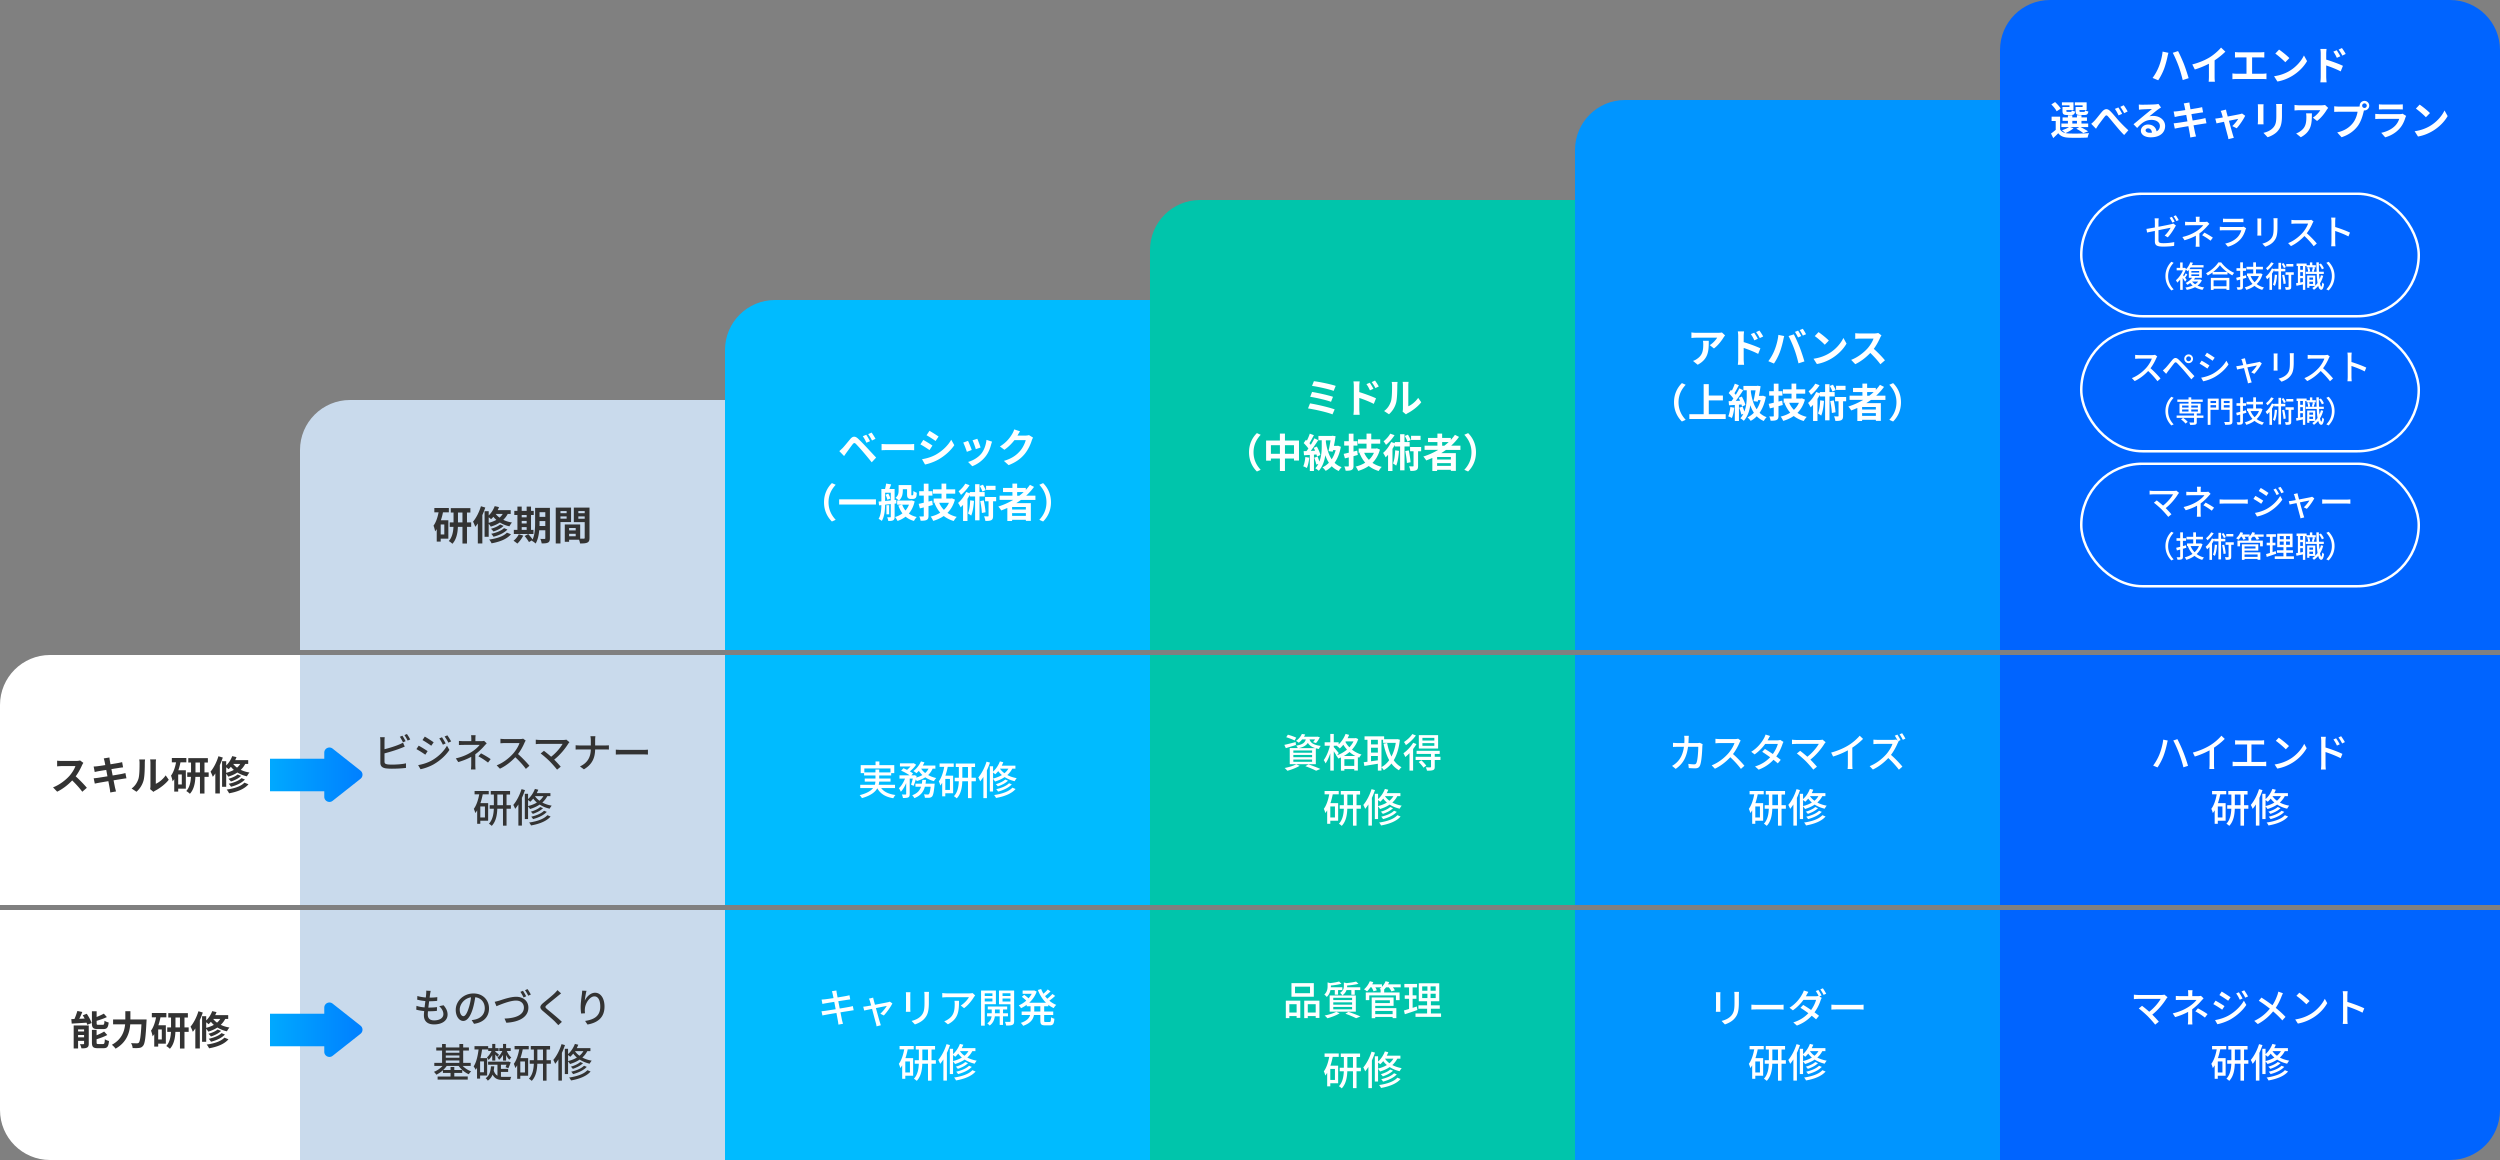 <svg width="1000" height="464" viewBox="0 0 1000 464" fill="none" xmlns="http://www.w3.org/2000/svg"><rect x="0" y="0" width="1000" height="464" fill="#808080" stroke="none"/><path fill="#C9DAEC" d="M120 364h170v100H120z"/><path d="M0 364h120v100H20c-11.046 0-20-8.954-20-20v-80z" fill="#fff"/><path d="M175.672 402.472l1.76-.368c1.072 1.264 1.6 2.368 1.6 3.728 0 2.368-2.144 3.936-5.408 3.936-2.304 0-4.064-1.024-4.064-3.632 0-.416.048-1.008.112-1.712-1.168-.112-2.272-.288-3.168-.56l.08-1.536c1.024.368 2.16.544 3.248.64.096-.832.208-1.712.32-2.544a19.714 19.714 0 01-3.28-.56l.08-1.472c.96.32 2.192.512 3.376.608.064-.576.112-1.088.144-1.488.032-.4.064-.8.016-1.248l1.792.096a20.62 20.62 0 00-.24 1.248l-.192 1.44c1.184 0 2.24-.064 3.072-.208l-.048 1.504c-.992.096-1.888.16-3.184.16h-.032c-.112.816-.224 1.696-.32 2.528h.224c1.024 0 2.16-.048 3.248-.192l-.048 1.504c-.976.112-1.936.16-2.96.16h-.608c-.048.56-.08 1.04-.08 1.376 0 1.424.832 2.272 2.528 2.272 2.32 0 3.712-1.008 3.712-2.512 0-1.072-.576-2.192-1.68-3.168zm9.68 4c.688 0 1.456-1.024 2.192-3.472.4-1.248.704-2.688.864-4.08-2.848.464-4.512 2.944-4.512 4.896 0 1.824.816 2.656 1.456 2.656zm4.256 3.056l-.944-1.504a8.972 8.972 0 001.408-.224c2.032-.464 3.84-1.936 3.84-4.496 0-2.304-1.376-4.112-3.808-4.416-.224 1.424-.512 2.96-.944 4.448-.96 3.232-2.272 5.04-3.856 5.04-1.568 0-3.008-1.776-3.008-4.416 0-3.52 3.12-6.576 7.088-6.576 3.808 0 6.224 2.656 6.224 5.984 0 3.312-2.128 5.616-6 6.16zm19.584-13.216c.4.592.976 1.584 1.296 2.208l-1.04.464c-.336-.656-.864-1.616-1.296-2.24l1.04-.432zm1.824-.672c.432.592 1.024 1.6 1.328 2.176l-1.04.464c-.352-.688-.864-1.616-1.312-2.208l1.024-.432zm-13.152 5.088c.576-.112 1.232-.304 1.824-.464 1.296-.416 4.448-1.552 6.768-1.552 2.72 0 4.896 1.584 4.896 4.352 0 3.712-3.632 5.76-8.816 6.032l-.72-1.68c4.208-.096 7.744-1.344 7.744-4.368 0-1.6-1.12-2.816-3.152-2.816-2.496 0-6.4 1.664-7.824 2.256l-.72-1.76zm25.104-4.688l1.472 1.312c-.4.304-.896.736-1.216.976-1.056.896-3.248 2.624-4.368 3.568-.912.784-.912.992.032 1.792 1.328 1.104 4.32 3.52 5.872 5.056l-1.44 1.328c-.384-.448-.832-.88-1.216-1.296-.864-.928-3.424-3.088-4.88-4.32-1.536-1.28-1.376-2.064.112-3.312 1.216-1.024 3.52-2.848 4.592-3.92.368-.384.832-.848 1.04-1.184zm9.904.224l1.728.064c-.288.992-.592 2.912-.688 3.92.688-1.456 2.224-3.152 4.128-3.152 2.16 0 3.76 2.128 3.76 5.536 0 4.416-2.768 6.448-6.8 7.184l-.96-1.44c3.472-.544 6.064-1.824 6.064-5.744 0-2.464-.816-4.08-2.336-4.08-1.92 0-3.68 2.848-3.808 4.928-.064.528-.048 1.072.048 1.824l-1.552.112c-.08-.592-.192-1.52-.192-2.56 0-1.488.272-3.664.48-5.104.064-.528.112-1.072.128-1.488zm-54.56 27.92v.96h5.44v-.96h-5.44zm5.44-3.984h-5.44v.896h5.44v-.896zm-5.44 1.984v.912h5.44v-.912h-5.44zm9.968 4.192h-3.2a9.151 9.151 0 003.392 2.176c-.32.272-.752.8-.976 1.152-1.536-.672-3.056-1.936-4.032-3.328h-4.768c-.384.56-.88 1.12-1.408 1.616h2.928v-1.2h1.504v1.2h3.168v1.184h-3.168v1.424h5.376v1.232h-12.048V430.6h5.168v-1.424h-3.056v-1.056c-.8.72-1.728 1.328-2.64 1.76-.208-.352-.64-.88-.96-1.136 1.264-.48 2.544-1.376 3.456-2.368h-3.296v-1.232h3.104V420.2h-2.32v-1.216h2.32v-1.392h1.488v1.392h5.44v-1.376h1.52v1.376h2.288v1.216h-2.288v4.944h3.008v1.232zm12.928-2.128v-2.304c-.464.784-1.024 1.504-1.6 1.984-.112-.288-.4-.72-.624-.96.736-.528 1.472-1.536 1.936-2.56h-1.2v-1.152h1.488v-1.68h1.232v1.68h1.84v1.152h-1.552c.416 1.024 1.088 2.064 1.808 2.592a4.58 4.58 0 00-.8.864c-.48-.432-.928-1.12-1.296-1.872v2.256h-1.232zm-4.32 0v-2.208c-.432.752-.944 1.44-1.456 1.936-.144-.304-.432-.768-.656-1.008.656-.56 1.376-1.568 1.824-2.56h-1.312v-1.152h1.6v-1.68h1.232v1.68h1.312v1.152h-1.312v.272c.288.224 1.248.992 1.488 1.216l-.704.864c-.16-.224-.48-.592-.784-.944v2.432h-1.232zm-3.312 4.656v-4.352h-1.536v4.352h1.536zm1.28 1.296h-2.816v1.248h-1.232v-4.4c-.16.304-.336.608-.528.88a9.555 9.555 0 00-.816-1.36c1.072-1.632 1.632-4.144 1.968-6.784H189.8v-1.344h5.472v1.344h-2.448a32.59 32.59 0 01-.64 3.472h2.672v6.944zm5.52-1.44v1.936c.32.048.672.064 1.04.064.416 0 2.528 0 3.088-.016-.176.304-.352.912-.416 1.264h-2.752c-2 0-3.392-.416-4.304-2.16-.384.96-.992 1.792-1.92 2.416-.16-.288-.56-.768-.864-.992 1.6-1.024 1.984-2.864 2.128-4.752h1.328a18.89 18.89 0 01-.208 1.696c.336 1.056.848 1.696 1.488 2.064v-4.384h-3.744v-1.216h7.872l.224-.064.96.304c-.288.816-.64 1.744-.944 2.368l-1.136-.416c.128-.272.256-.608.384-.976h-2.224v1.648h2.88v1.216h-2.88zm9.6.224v-4.4h-1.856v4.4h1.856zm-4.144-9.248v-1.344h5.664v1.344h-2.4c-.24 1.216-.544 2.4-.928 3.52h3.088v7.04h-3.136v1.232h-1.248v-5.408c-.24.4-.48.768-.752 1.104-.08-.384-.384-1.28-.592-1.68 1.056-1.424 1.744-3.536 2.16-5.808h-1.856zm9.104 4.352h2.256V419.8h-2.256v4.288zm5.408 0v1.408h-1.728v6.768h-1.424v-6.768h-2.272c-.08 2.4-.496 5.056-2.224 6.848-.256-.24-.8-.672-1.136-.864 1.52-1.584 1.888-3.936 1.968-5.984h-1.648v-1.408h1.664V419.8h-1.232v-1.392h7.712v1.392h-1.408v4.288h1.728zm4.272-6.432l1.376.384a34.102 34.102 0 01-1.232 3.12v11.088h-1.408v-8.48a15.854 15.854 0 01-1.28 1.776c-.128-.368-.528-1.2-.752-1.568 1.328-1.552 2.56-3.92 3.296-6.32zm2.608 4.352v2.416c1.312-.32 2.512-.784 3.536-1.408a8.943 8.943 0 01-1.472-1.568c-.384.48-.784.896-1.184 1.264-.192-.176-.576-.48-.88-.704zm6.144-1.552h-3.36l-.016.016a7.405 7.405 0 001.792 1.824 6.958 6.958 0 001.584-1.84zm2.8 0h-1.248a8.942 8.942 0 01-1.984 2.56c1.04.56 2.288.992 3.744 1.248-.256.304-.64.848-.816 1.216a12.484 12.484 0 01-4-1.648c-1.12.768-2.432 1.344-3.856 1.776-.144-.272-.512-.752-.784-1.056v5.072h-1.296v-10.112h1.296v2.128c1.152-1.024 2.16-2.512 2.736-4.08l1.36.336c-.176.464-.384.912-.624 1.36h5.472v1.2zm-2.56 5.84l1.104.448c-1.232 1.36-3.344 2.32-5.488 2.896a5.894 5.894 0 00-.736-.96c1.984-.448 4.064-1.28 5.12-2.384zm-1.52-1.488l1.12.464c-.992.992-2.592 1.792-4.08 2.272-.192-.256-.528-.64-.816-.864 1.376-.384 2.944-1.072 3.776-1.872zm2.864 3.264l1.28.528c-1.6 1.888-4.512 2.992-7.824 3.584-.16-.352-.48-.864-.768-1.168 3.088-.448 5.92-1.376 7.312-2.944z" fill="#333"/><path fill="#0BF" d="M290 364h170v100H290z"/><path d="M333.08 397.64a9.114 9.114 0 00-.32-1.152l1.792-.288c.048.304.096.8.176 1.152.032.192.144.8.304 1.632 1.456-.24 2.816-.464 3.44-.592.496-.096.992-.208 1.312-.304l.304 1.68c-.288.032-.832.112-1.28.176-.704.112-2.048.32-3.488.544.176.912.368 1.936.56 2.928 1.552-.256 2.976-.496 3.744-.64.608-.128 1.136-.24 1.504-.352l.336 1.68c-.368.032-.944.144-1.552.24-.832.128-2.24.352-3.728.592.288 1.44.512 2.64.608 3.072.112.464.256 1.024.416 1.504l-1.84.336c-.08-.576-.128-1.088-.224-1.568-.064-.4-.304-1.6-.576-3.088-1.744.288-3.36.56-4.112.704-.656.112-1.136.208-1.488.304l-.368-1.712c.4-.016 1.072-.096 1.52-.16.784-.112 2.416-.368 4.144-.64-.192-.992-.384-2.016-.56-2.944-1.472.24-2.8.464-3.36.56-.48.08-.864.16-1.376.288l-.336-1.76c.448-.032.896-.064 1.392-.112.592-.064 1.92-.256 3.376-.48-.16-.8-.272-1.376-.32-1.6zm16.192 1.408c.048.32.144.704.24 1.104.096.368.272.992.48 1.744 2.16-.416 4.672-.896 5.248-1.024.24-.048.512-.144.688-.224l1.024.72c-.672 1.376-2.304 3.68-3.424 4.816l-1.392-.704c.912-.816 2.08-2.24 2.576-3.12-.384.08-2.336.464-4.352.88.624 2.256 1.36 4.928 1.6 5.68.096.288.272.88.384 1.184l-1.728.432a7.702 7.702 0 00-.256-1.264c-.224-.784-.944-3.472-1.536-5.712-1.44.288-2.704.56-3.152.656l-.384-1.536c.464-.032.88-.096 1.392-.176.224-.032.896-.16 1.776-.32-.208-.752-.384-1.36-.48-1.696a4.392 4.392 0 00-.416-1.024l1.712-.416zm22.336-2.304a18.48 18.48 0 00-.064 1.472v2.848c0 3.664-.576 5.024-1.76 6.368-1.04 1.216-2.656 1.952-3.824 2.336l-1.328-1.392c1.52-.384 2.848-.992 3.84-2.08 1.12-1.28 1.328-2.528 1.328-5.328v-2.752c0-.576-.048-1.056-.096-1.472h1.904zm-7.424.128a12.28 12.28 0 00-.064 1.184v5.36c0 .416.032.976.064 1.296h-1.84c.016-.272.064-.832.064-1.296v-5.36c0-.288-.016-.848-.064-1.184h1.84zm25.888 1.312c-.144.176-.4.48-.528.672-.688 1.168-2.208 3.2-3.92 4.416l-1.328-1.072c1.408-.816 2.8-2.4 3.264-3.312h-8.768c-.64 0-1.2.048-1.888.096v-1.776c.592.08 1.248.144 1.888.144h8.944c.352 0 1.072-.048 1.328-.112l1.008.944zm-6.464 2.128c0 4.176-.24 7.248-4.448 9.408l-1.472-1.2a6.075 6.075 0 001.536-.784c2.288-1.472 2.656-3.488 2.656-6.144 0-.432-.016-.816-.096-1.28h1.824zm13.36-2.992h-3.072v1.072h3.072v-1.072zm-3.072 3.264h3.072v-1.168h-3.072v1.168zm4.464 1.088h-4.464v8.592h-1.472v-14.048h5.936v5.456zm-.384 3.632h1.904v-1.52h-1.904v1.52zm5.216 1.232h-1.984v3.44h-1.328v-3.44h-1.936c-.128 1.072-.64 2.704-2.096 3.68-.208-.272-.656-.672-.96-.88 1.184-.72 1.632-1.92 1.76-2.8h-1.824v-1.232h1.872v-1.52h-1.584V402.6h7.76v1.184h-1.664v1.52h1.984v1.232zm-2.176-5.92h3.168v-1.2h-3.168v1.2zm3.168-3.296h-3.168v1.072h3.168v-1.072zm1.472-1.104v12.224c0 .816-.16 1.248-.688 1.504-.512.24-1.312.288-2.512.272a4.803 4.803 0 00-.48-1.472c.816.016 1.632.016 1.888.016.24-.016.32-.096.32-.336v-6.72h-4.592v-5.488h6.064zm10.48 8.4v-2.112h-2.432v2.112h2.432zm3.2-2.112h-1.664v2.112h3.616v1.376h-3.616v2.192c0 .544.08.624.592.624h1.552c.464 0 .544-.32.608-1.904.336.24.928.496 1.328.576-.128 2.064-.544 2.656-1.792 2.656h-1.952c-1.504 0-1.872-.432-1.872-1.952v-2.192h-2.544c-.304 1.696-1.312 3.296-4.336 4.336-.176-.336-.64-.912-.944-1.168 2.464-.816 3.408-1.968 3.744-3.168h-3.392v-1.376h3.568v-2.112h-1.552v-.576c-.72.528-1.488.992-2.272 1.344-.176-.336-.608-.864-.896-1.12 1.04-.432 2.064-1.088 2.976-1.888-.448-.48-1.184-1.088-1.76-1.536l.928-.784c.576.384 1.296.944 1.76 1.392.496-.56.928-1.184 1.28-1.824h-3.648v-1.296h4.368l.272-.048.976.464c-.624 1.792-1.696 3.28-2.976 4.464h6.704c-1.392-1.376-2.496-3.136-3.248-5.104l1.312-.384c.256.656.56 1.28.928 1.888.624-.544 1.296-1.2 1.712-1.712l1.12.784a25.3 25.3 0 01-2.192 1.872c.272.368.576.72.88 1.056.736-.576 1.552-1.328 2.064-1.904l1.104.768a23.581 23.581 0 01-2.336 1.92c.832.704 1.76 1.28 2.768 1.68-.336.288-.8.88-1.024 1.28a10.136 10.136 0 01-2.144-1.312v.576zm-55.36 26.48v-4.4h-1.856v4.4h1.856zm-4.144-9.248v-1.344h5.664v1.344h-2.4c-.24 1.216-.544 2.4-.928 3.52h3.088v7.04h-3.136v1.232h-1.248v-5.408c-.24.4-.48.768-.752 1.104-.064-.384-.368-1.28-.592-1.68 1.056-1.424 1.744-3.536 2.16-5.808h-1.856zm9.104 4.352h2.256V419.8h-2.256v4.288zm5.408 0v1.408h-1.728v6.768h-1.424v-6.768h-2.272c-.08 2.4-.496 5.056-2.224 6.848-.256-.24-.8-.672-1.136-.864 1.52-1.584 1.888-3.936 1.968-5.984h-1.648v-1.408h1.664V419.8h-1.232v-1.392h7.712v1.392h-1.408v4.288h1.728zm4.272-6.432l1.376.384a34.102 34.102 0 01-1.232 3.12v11.088h-1.408v-8.48a15.854 15.854 0 01-1.28 1.776c-.128-.368-.528-1.2-.752-1.568 1.328-1.552 2.56-3.92 3.296-6.32zm2.608 4.352v2.416c1.312-.32 2.512-.784 3.536-1.408a8.943 8.943 0 01-1.472-1.568c-.384.48-.784.896-1.184 1.264-.192-.176-.576-.48-.88-.704zm6.144-1.552h-3.36l-.016.016a7.405 7.405 0 001.792 1.824 6.958 6.958 0 001.584-1.84zm2.8 0h-1.248a8.942 8.942 0 01-1.984 2.56c1.04.56 2.288.992 3.744 1.248-.256.304-.64.848-.816 1.216a12.484 12.484 0 01-4-1.648c-1.12.768-2.432 1.344-3.856 1.776-.144-.272-.512-.752-.784-1.056v5.072h-1.296v-10.112h1.296v2.128c1.152-1.024 2.16-2.512 2.736-4.08l1.36.336c-.176.464-.384.912-.624 1.36h5.472v1.2zm-2.56 5.84l1.104.448c-1.232 1.36-3.344 2.32-5.488 2.896a5.894 5.894 0 00-.736-.96c1.984-.448 4.064-1.28 5.12-2.384zm-1.52-1.488l1.12.464c-.992.992-2.592 1.792-4.08 2.272-.192-.256-.528-.64-.816-.864 1.376-.384 2.944-1.072 3.776-1.872zm2.864 3.264l1.28.528c-1.6 1.888-4.512 2.992-7.824 3.584-.16-.352-.48-.864-.768-1.168 3.088-.448 5.92-1.376 7.312-2.944z" fill="#fff"/><path fill="#00C5AB" d="M460 364h170v100H460z"/><path d="M524.008 397.28v-2.608h-6v2.608h6zm1.52-4.032v5.456h-8.944v-5.456h8.944zm-6.88 8.432h-2.912v3.328h2.912v-3.328zm-4.32 5.584v-7.008h5.792v6.896h-1.472v-.72h-2.912v.832h-1.408zm8.784-2.256h3.168v-3.328h-3.168v3.328zm-1.424-4.752h6.08v6.928h-1.488v-.752h-3.168v.832h-1.424v-7.008zm18.848-4.224H538.6c-.256.752-.768 1.52-1.68 2.128-.16-.32-.608-.8-.912-1.008 1.312-.832 1.536-1.84 1.536-2.72v-1.44l1.072.256c1.408-.144 2.896-.368 3.808-.624l.96.896c-1.248.336-2.976.576-4.528.688v.288c0 .128 0 .256-.016.4h5.264v1.136h-2.208v1.856h-1.36v-1.856zm-7.232 6.736v.96h7.536v-.96h-7.536zm0-1.84v.944h7.536v-.944h-7.536zm0-1.808v.912h7.536v-.912h-7.536zm-1.44 5.536v-6.48h10.464v6.48h-10.464zm2.048-8.624h-1.728c-.192.944-.624 1.952-1.488 2.752-.208-.304-.672-.752-.992-.944 1.152-1.04 1.328-2.32 1.328-3.344v-1.536l1.04.288c1.312-.16 2.72-.384 3.552-.656l.944.912c-1.168.336-2.768.576-4.224.704v.336c0 .112 0 .224-.016.352h4.608v1.136h-1.712v1.824h-1.312v-1.824zm.592 8.672l1.36.624c-1.296.784-3.296 1.552-4.896 1.984-.256-.288-.784-.848-1.12-1.104 1.648-.32 3.552-.88 4.656-1.504zm3.648.784l1.216-.752c1.712.576 3.632 1.312 4.784 1.856l-1.712.704c-.944-.512-2.624-1.232-4.288-1.808zm18.896-1.104h-6.96v1.264h6.96v-1.264zm-1.104-4.288h-5.856v1.136h5.856v-1.136zm-5.856 2.24v.928h8.448v3.984h-1.488v-.464h-6.96v.496h-1.408v-8.288h8.752v3.344h-7.344zm10.192-8.608v1.216h-3.104c.304.416.608.848.768 1.2l-1.392.416c-.16-.432-.592-1.072-1.008-1.616h-1.136c-.24.32-.496.608-.768.88h.032v1.168h6.16v3.056h-1.456v-1.888h-10.672v1.888h-1.392v-3.056h5.936v-1.168h.08c-.192-.096-.368-.192-.512-.256.256-.176.512-.4.752-.624h-2.416c.24.432.464.864.576 1.184l-1.328.4c-.128-.416-.448-1.04-.752-1.584h-.496a9.953 9.953 0 01-1.328 1.616 9.478 9.478 0 00-1.216-.816c.944-.8 1.824-2.032 2.32-3.264l1.392.368c-.128.288-.272.592-.432.88h3.888v1.008a7.087 7.087 0 001.456-2.256l1.44.352a9.356 9.356 0 01-.448.896h5.056zm6.432 8.864l.256 1.408c-1.744.608-3.6 1.232-5.04 1.696l-.352-1.52c.576-.16 1.28-.352 2.048-.592v-4.064h-1.728v-1.376h1.728v-3.184h-1.888v-1.376h5.088v1.376h-1.776v3.184h1.52v1.376h-1.52v3.616c.544-.176 1.12-.352 1.664-.544zm2.16-5.104v1.744h2.096v-1.744h-2.096zm0-2.928v1.728h2.096v-1.728h-2.096zm5.408 1.728v-1.728h-2.048v1.728h2.048zm0 2.944v-1.744h-2.048v1.744h2.048zm-1.92 6.16h4.064v1.36H566.2v-1.36h4.64v-1.904h-3.472v-1.344h3.472v-1.648h-3.328v-7.2h8.192v7.2h-3.344v1.648h3.552v1.344h-3.552v1.904zm-38.384 26.592v-4.4h-1.856v4.4h1.856zm-4.144-9.248v-1.344h5.664v1.344h-2.4c-.24 1.216-.544 2.4-.928 3.52h3.088v7.04h-3.136v1.232h-1.248v-5.408c-.24.4-.48.768-.752 1.104-.064-.384-.368-1.28-.592-1.68 1.056-1.424 1.744-3.536 2.16-5.808h-1.856zm9.104 4.352h2.256V422.8h-2.256v4.288zm5.408 0v1.408h-1.728v6.768h-1.424v-6.768h-2.272c-.08 2.4-.496 5.056-2.224 6.848-.256-.24-.8-.672-1.136-.864 1.52-1.584 1.888-3.936 1.968-5.984h-1.648v-1.408h1.664V422.8h-1.232v-1.392h7.712v1.392h-1.408v4.288h1.728zm4.272-6.432l1.376.384a34.102 34.102 0 01-1.232 3.12v11.088h-1.408v-8.48a15.854 15.854 0 01-1.28 1.776c-.128-.368-.528-1.2-.752-1.568 1.328-1.552 2.56-3.92 3.296-6.32zm2.608 4.352v2.416c1.312-.32 2.512-.784 3.536-1.408a8.943 8.943 0 01-1.472-1.568c-.384.48-.784.896-1.184 1.264-.192-.176-.576-.48-.88-.704zm6.144-1.552h-3.36l-.016.016a7.405 7.405 0 001.792 1.824 6.958 6.958 0 001.584-1.84zm2.8 0h-1.248a8.942 8.942 0 01-1.984 2.56c1.04.56 2.288.992 3.744 1.248-.256.304-.64.848-.816 1.216a12.484 12.484 0 01-4-1.648c-1.12.768-2.432 1.344-3.856 1.776-.144-.272-.512-.752-.784-1.056v5.072h-1.296v-10.112h1.296v2.128c1.152-1.024 2.16-2.512 2.736-4.08l1.36.336c-.176.464-.384.912-.624 1.36h5.472v1.2zm-2.56 5.84l1.104.448c-1.232 1.36-3.344 2.32-5.488 2.896a5.894 5.894 0 00-.736-.96c1.984-.448 4.064-1.28 5.12-2.384zm-1.52-1.488l1.12.464c-.992.992-2.592 1.792-4.08 2.272-.192-.256-.528-.64-.816-.864 1.376-.384 2.944-1.072 3.776-1.872zm2.864 3.264l1.28.528c-1.6 1.888-4.512 2.992-7.824 3.584-.16-.352-.48-.864-.768-1.168 3.088-.448 5.92-1.376 7.312-2.944z" fill="#fff"/><path fill="#0095FF" d="M630 364h170v100H630z"/><path d="M695.608 396.744a18.48 18.48 0 00-.064 1.472v2.848c0 3.664-.576 5.024-1.76 6.368-1.04 1.216-2.656 1.952-3.824 2.336l-1.328-1.392c1.52-.384 2.848-.992 3.84-2.08 1.12-1.28 1.328-2.528 1.328-5.328v-2.752c0-.576-.048-1.056-.096-1.472h1.904zm-7.424.128a12.28 12.28 0 00-.064 1.184v5.36c0 .416.032.976.064 1.296h-1.84c.016-.272.064-.832.064-1.296v-5.36c0-.288-.016-.848-.064-1.184h1.84zm12.368 4.992c.528.032 1.52.096 2.384.096h8.704c.768 0 1.392-.064 1.792-.096v1.984c-.352-.016-1.088-.08-1.792-.08h-8.704c-.88 0-1.84.032-2.384.08v-1.984zm26.784-5.872c.4.576.976 1.568 1.296 2.192l-.88.384.944.576c-.16.256-.336.656-.448.976a16.906 16.906 0 01-2.448 4.816 42.94 42.94 0 011.808 1.376l-1.184 1.424a35.59 35.59 0 00-1.728-1.44c-1.424 1.536-3.312 2.96-5.936 3.936l-1.44-1.264c2.736-.832 4.64-2.24 6.032-3.68a50.017 50.017 0 00-3.168-2.176l1.104-1.136c.96.56 2.08 1.28 3.152 2.016.944-1.296 1.696-2.88 1.984-4.048h-5.04c-1.056 1.456-2.512 3.008-4.224 4.192l-1.36-1.04c2.768-1.728 4.336-4.032 5.104-5.472.208-.32.496-.96.624-1.424l1.824.56c-.32.48-.656 1.104-.832 1.424-.064.112-.112.208-.176.32h3.856c.448 0 .88-.048 1.184-.16l.064.032c-.32-.624-.752-1.424-1.136-1.952l1.024-.432zm1.808-.672c.432.592 1.04 1.6 1.328 2.176l-1.04.448c-.336-.672-.864-1.6-1.312-2.192l1.024-.432zm3.408 6.544c.528.032 1.52.096 2.384.096h8.704c.768 0 1.392-.064 1.792-.096v1.984c-.352-.016-1.088-.08-1.792-.08h-8.704c-.88 0-1.84.032-2.384.08v-1.984zm-28.576 27.12v-4.4h-1.856v4.4h1.856zm-4.144-9.248v-1.344h5.664v1.344h-2.4c-.24 1.216-.544 2.4-.928 3.52h3.088v7.04h-3.136v1.232h-1.248v-5.408c-.24.4-.48.768-.752 1.104-.064-.384-.368-1.28-.592-1.68 1.056-1.424 1.744-3.536 2.16-5.808h-1.856zm9.104 4.352h2.256V419.8h-2.256v4.288zm5.408 0v1.408h-1.728v6.768h-1.424v-6.768h-2.272c-.08 2.4-.496 5.056-2.224 6.848-.256-.24-.8-.672-1.136-.864 1.52-1.584 1.888-3.936 1.968-5.984h-1.648v-1.408h1.664V419.8h-1.232v-1.392h7.712v1.392h-1.408v4.288h1.728zm4.272-6.432l1.376.384a34.102 34.102 0 01-1.232 3.12v11.088h-1.408v-8.48a15.854 15.854 0 01-1.28 1.776c-.128-.368-.528-1.2-.752-1.568 1.328-1.552 2.56-3.92 3.296-6.32zm2.608 4.352v2.416c1.312-.32 2.512-.784 3.536-1.408a8.943 8.943 0 01-1.472-1.568c-.384.48-.784.896-1.184 1.264-.192-.176-.576-.48-.88-.704zm6.144-1.552h-3.36l-.016.016a7.405 7.405 0 001.792 1.824 6.958 6.958 0 001.584-1.84zm2.8 0h-1.248a8.942 8.942 0 01-1.984 2.56c1.04.56 2.288.992 3.744 1.248-.256.304-.64.848-.816 1.216a12.484 12.484 0 01-4-1.648c-1.12.768-2.432 1.344-3.856 1.776-.144-.272-.512-.752-.784-1.056v5.072h-1.296v-10.112h1.296v2.128c1.152-1.024 2.16-2.512 2.736-4.08l1.36.336c-.176.464-.384.912-.624 1.36h5.472v1.2zm-2.56 5.84l1.104.448c-1.232 1.36-3.344 2.32-5.488 2.896a5.894 5.894 0 00-.736-.96c1.984-.448 4.064-1.28 5.12-2.384zm-1.52-1.488l1.12.464c-.992.992-2.592 1.792-4.08 2.272-.192-.256-.528-.64-.816-.864 1.376-.384 2.944-1.072 3.776-1.872zm2.864 3.264l1.28.528c-1.6 1.888-4.512 2.992-7.824 3.584-.16-.352-.48-.864-.768-1.168 3.088-.448 5.92-1.376 7.312-2.944z" fill="#fff"/><path d="M800 364h200v80c0 11.046-8.954 20-20 20H800V364z" fill="#0064FF"/><path d="M867.024 398.888c-.176.208-.352.4-.464.56-1.152 1.888-3.2 4.48-5.648 6.4.944.944 1.984 2.064 2.624 2.832l-1.472 1.184c-.64-.864-1.936-2.304-2.96-3.36-.96-.944-2.704-2.48-3.6-3.104l1.312-1.072c.608.448 1.808 1.424 2.88 2.368 2.112-1.616 3.792-3.76 4.576-5.136h-8.992c-.64 0-1.392.064-1.728.096v-1.792c.432.064 1.184.128 1.728.128h9.248c.512 0 .96-.048 1.232-.144l1.264 1.04zm9.984-2.816c-.048.368-.096.976-.096 1.44v.944h2.336a4.73 4.73 0 001.136-.128l1.056 1.008c-.336.352-.752.8-1.04 1.12-.816.944-2.112 2.24-3.52 3.248v4.192c0 .592.048 1.392.08 1.888h-1.824c.064-.464.112-1.296.112-1.888v-3.152c-1.488.816-3.216 1.52-5.184 2.096l-.976-1.488c3.056-.704 5.088-1.776 6.512-2.704 1.344-.864 2.496-1.968 3.008-2.688h-6.272c-.576 0-1.52.032-2.016.064v-1.664c.544.064 1.44.096 1.984.096h2.976v-.944c0-.48-.032-1.072-.096-1.44h1.824zm4.96 10.96c-1.392-1.056-2.4-1.712-3.84-2.496l1.04-1.2c1.488.8 2.336 1.28 3.856 2.304l-1.056 1.392zm13.584-10.128a23.309 23.309 0 011.472 2.496l-1.12.48a14.253 14.253 0 00-1.44-2.512l1.088-.464zm2.144-.768c.448.592 1.12 1.696 1.52 2.432l-1.12.496a15.549 15.549 0 00-1.504-2.464l1.104-.464zm-9.024.496c.992.56 2.784 1.744 3.552 2.288l-.96 1.376a51.04 51.04 0 00-3.504-2.272l.912-1.392zm-2.656 11.408c1.776-.304 3.728-.896 5.408-1.824 2.672-1.52 4.848-3.664 6.128-5.936l.976 1.696c-1.44 2.176-3.664 4.224-6.256 5.744-1.616.928-3.856 1.696-5.312 1.968l-.944-1.648zm.208-7.776c1.008.544 2.832 1.664 3.584 2.192l-.928 1.424a39.724 39.724 0 00-3.552-2.24l.896-1.376zm26.96-2.96c-.176.32-.448.944-.576 1.296-.512 1.328-1.28 3.04-2.304 4.544 1.424 1.168 2.8 2.416 3.904 3.616l-1.28 1.408c-1.152-1.328-2.352-2.464-3.68-3.616-1.456 1.776-3.376 3.6-6.128 5.072l-1.408-1.264c2.72-1.296 4.656-2.96 6.224-4.896-1.168-.944-2.832-2.176-4.416-3.152l1.056-1.28c1.344.848 3.12 2.08 4.4 3.056.944-1.392 1.536-2.816 2-4.128.128-.352.272-.928.352-1.312l1.856.656zm6.544-.224c1.12.752 3.2 2.416 4.096 3.344l-1.264 1.296c-.832-.848-2.816-2.592-4-3.392l1.168-1.248zm-1.648 10.704c2.672-.4 4.752-1.296 6.288-2.24 2.576-1.584 4.576-3.984 5.552-6.032l.976 1.744c-1.152 2.08-3.12 4.256-5.616 5.792-1.616.992-3.648 1.936-6.128 2.384l-1.072-1.648zm19.152-.256v-9.248c0-.512-.048-1.248-.144-1.792h1.968c-.048.528-.112 1.232-.112 1.792v2.496c2.128.64 5.168 1.776 6.768 2.56l-.72 1.744c-1.68-.912-4.288-1.92-6.048-2.496v4.944c0 .496.048 1.472.128 2.048h-1.968c.08-.56.128-1.424.128-2.048zm-48.256 21.456v-4.4h-1.856v4.4h1.856zm-4.144-9.248v-1.344h5.664v1.344h-2.4c-.24 1.216-.544 2.4-.928 3.52h3.088v7.04h-3.136v1.232h-1.248v-5.408c-.24.4-.48.768-.752 1.104-.064-.384-.368-1.28-.592-1.68 1.056-1.424 1.744-3.536 2.16-5.808h-1.856zm9.104 4.352h2.256V419.8h-2.256v4.288zm5.408 0v1.408h-1.728v6.768h-1.424v-6.768h-2.272c-.08 2.4-.496 5.056-2.224 6.848-.256-.24-.8-.672-1.136-.864 1.52-1.584 1.888-3.936 1.968-5.984h-1.648v-1.408h1.664V419.8h-1.232v-1.392h7.712v1.392h-1.408v4.288h1.728zm4.272-6.432l1.376.384a34.102 34.102 0 01-1.232 3.12v11.088h-1.408v-8.48a15.854 15.854 0 01-1.28 1.776c-.128-.368-.528-1.2-.752-1.568 1.328-1.552 2.56-3.92 3.296-6.32zm2.608 4.352v2.416c1.312-.32 2.512-.784 3.536-1.408a8.943 8.943 0 01-1.472-1.568c-.384.48-.784.896-1.184 1.264-.192-.176-.576-.48-.88-.704zm6.144-1.552h-3.36l-.016.016a7.405 7.405 0 001.792 1.824 6.958 6.958 0 001.584-1.84zm2.8 0h-1.248a8.942 8.942 0 01-1.984 2.56c1.04.56 2.288.992 3.744 1.248-.256.304-.64.848-.816 1.216a12.484 12.484 0 01-4-1.648c-1.12.768-2.432 1.344-3.856 1.776-.144-.272-.512-.752-.784-1.056v5.072h-1.296v-10.112h1.296v2.128c1.152-1.024 2.16-2.512 2.736-4.08l1.36.336c-.176.464-.384.912-.624 1.36h5.472v1.2zm-2.56 5.84l1.104.448c-1.232 1.36-3.344 2.32-5.488 2.896a5.894 5.894 0 00-.736-.96c1.984-.448 4.064-1.28 5.12-2.384zm-1.52-1.488l1.12.464c-.992.992-2.592 1.792-4.08 2.272-.192-.256-.528-.64-.816-.864 1.376-.384 2.944-1.072 3.776-1.872zm2.864 3.264l1.28.528c-1.6 1.888-4.512 2.992-7.824 3.584-.16-.352-.48-.864-.768-1.168 3.088-.448 5.92-1.376 7.312-2.944z" fill="#fff"/><path fill="#C9DAEC" d="M120 262h170v100H120z"/><path d="M0 282c0-11.046 8.954-20 20-20h100v100H0v-80z" fill="#fff"/><path d="M162.25 296.472l-1.04.448c-.336-.64-.848-1.6-1.28-2.208l1.024-.432c.4.576.976 1.568 1.296 2.192zm-8.448 4.88v3.264c0 .768.336.96 1.088 1.12.48.08 1.232.112 2 .112 1.68 0 4.192-.176 5.504-.528v1.84c-1.44.208-3.84.32-5.6.32-.992 0-1.952-.048-2.624-.16-1.296-.24-2.032-.88-2.032-2.224v-8.768c0-.368-.032-1.024-.112-1.44h1.872c-.064.416-.096.992-.096 1.44v3.36c1.888-.464 4.288-1.216 5.84-1.872a8.837 8.837 0 001.552-.784l.704 1.616c-.528.208-1.168.496-1.68.672-1.712.688-4.4 1.504-6.416 2.032zm7.952-7.312l1.024-.432a21.24 21.24 0 011.312 2.176l-1.04.448c-.336-.688-.848-1.6-1.296-2.192zm15.04.864c.416.624 1.104 1.744 1.472 2.48l-1.12.496c-.432-.912-.88-1.744-1.44-2.512l1.088-.464zm2.144-.768c.448.592 1.12 1.696 1.52 2.432l-1.12.496a15.549 15.549 0 00-1.504-2.464l1.104-.464zm-9.024.512c.992.544 2.784 1.728 3.552 2.272l-.96 1.376a51.04 51.04 0 00-3.504-2.272l.912-1.376zm-2.656 11.392c1.776-.304 3.728-.896 5.408-1.824 2.672-1.52 4.848-3.664 6.128-5.936l.976 1.696c-1.44 2.176-3.664 4.224-6.256 5.728-1.616.944-3.856 1.712-5.312 1.984l-.944-1.648zm.224-7.776c.992.544 2.816 1.664 3.568 2.192l-.928 1.424a39.724 39.724 0 00-3.552-2.24l.912-1.376zm22.64 3.44v4.192c0 .592.048 1.392.08 1.888h-1.824c.064-.464.112-1.296.112-1.888 0-.864 0-2.144.016-3.168-1.488.832-3.232 1.52-5.2 2.112l-.976-1.488c3.072-.704 5.088-1.776 6.512-2.704 1.344-.864 2.496-1.968 3.008-2.688h-6.272c-.576 0-1.52.032-2.016.064v-1.664c.544.064 1.44.096 1.984.096h2.976v-.944c0-.48-.032-1.072-.096-1.44h1.824c-.048.368-.096.976-.096 1.44v.944h2.336c.416 0 .832-.032 1.136-.128l1.056 1.008c-.336.352-.752.784-1.04 1.12-.816.944-2.112 2.24-3.52 3.248zm1.248.832l1.04-1.2c1.488.8 2.336 1.28 3.856 2.304l-1.056 1.392c-1.392-1.056-2.4-1.712-3.84-2.496zm17.872-7.072l1.04.768c-.112.16-.352.56-.464.832-.56 1.312-1.504 3.12-2.624 4.56 1.648 1.408 3.584 3.472 4.576 4.688l-1.424 1.248c-1.04-1.44-2.64-3.2-4.224-4.672-1.712 1.824-3.856 3.536-6.16 4.592l-1.296-1.344c2.592-.992 4.992-2.912 6.576-4.688 1.088-1.216 2.16-2.976 2.544-4.224h-5.872c-.624 0-1.488.08-1.744.096v-1.808c.32.048 1.248.112 1.744.112h5.936c.592 0 1.12-.064 1.392-.16zm17.276.384l1.264 1.04a5.65 5.65 0 00-.464.56c-1.152 1.888-3.2 4.48-5.648 6.4.944.944 1.984 2.064 2.624 2.832l-1.472 1.184c-.64-.864-1.936-2.304-2.96-3.36-.96-.944-2.704-2.48-3.6-3.104l1.312-1.072a46.187 46.187 0 012.88 2.368c2.112-1.616 3.792-3.76 4.576-5.136h-8.992c-.64 0-1.392.064-1.728.096v-1.792c.432.064 1.184.128 1.728.128h9.248c.512 0 .96-.048 1.232-.144zm11.536 2.336h3.968c.624 0 1.248-.032 1.536-.064v1.712c-.288-.032-.992-.048-1.552-.048h-3.952c-.064 3.376-1.168 5.984-4.496 7.952l-1.568-1.168c3.088-1.424 4.256-3.776 4.336-6.784h-4.432c-.64 0-1.248.016-1.648.048v-1.728c.384.032 1.008.08 1.616.08h4.464v-1.968c0-.512-.064-1.312-.176-1.728h2.016c-.08.416-.112 1.248-.112 1.728v1.968zm8.272 3.648v-1.968c.512.048 1.504.096 2.368.096h8.688c.784 0 1.408-.064 1.792-.096v1.968c-.352-.016-1.072-.064-1.776-.064h-8.704c-.896 0-1.84.032-2.368.064zm-52.35 25.152v-4.4h-1.856v4.4h1.856zm-4.144-9.248v-1.344h5.664v1.344h-2.4c-.24 1.216-.544 2.4-.928 3.52h3.088v7.04h-3.136v1.232h-1.248v-5.408c-.24.4-.48.768-.752 1.104-.08-.384-.384-1.28-.592-1.68 1.056-1.424 1.744-3.536 2.16-5.808h-1.856zm9.104 4.352h2.256V317.8h-2.256v4.288zm5.408 0v1.408h-1.728v6.768h-1.424v-6.768h-2.272c-.08 2.4-.496 5.056-2.224 6.848-.256-.24-.8-.672-1.136-.864 1.52-1.584 1.888-3.936 1.968-5.984h-1.648v-1.408h1.664V317.8h-1.232v-1.392h7.712v1.392h-1.408v4.288h1.728zm4.272-6.432l1.376.384a34.102 34.102 0 01-1.232 3.12v11.088h-1.408v-8.48a15.854 15.854 0 01-1.28 1.776c-.128-.368-.528-1.2-.752-1.568 1.328-1.552 2.56-3.92 3.296-6.32zm2.608 4.352v2.416c1.312-.32 2.512-.784 3.536-1.408a8.943 8.943 0 01-1.472-1.568c-.384.48-.784.896-1.184 1.264-.192-.176-.576-.48-.88-.704zm6.144-1.552h-3.36l-.016.016a7.405 7.405 0 001.792 1.824 6.958 6.958 0 001.584-1.84zm2.8 0h-1.248a8.942 8.942 0 01-1.984 2.56c1.04.56 2.288.992 3.744 1.248-.256.304-.64.848-.816 1.216a12.484 12.484 0 01-4-1.648c-1.12.768-2.432 1.344-3.856 1.776-.144-.272-.512-.752-.784-1.056v5.072h-1.296v-10.112h1.296v2.128c1.152-1.024 2.16-2.512 2.736-4.08l1.36.336c-.176.464-.384.912-.624 1.36h5.472v1.2zm-2.56 5.84l1.104.448c-1.232 1.36-3.344 2.32-5.488 2.896a5.894 5.894 0 00-.736-.96c1.984-.448 4.064-1.28 5.12-2.384zm-1.52-1.488l1.12.464c-.992.992-2.592 1.792-4.08 2.272-.192-.256-.528-.64-.816-.864 1.376-.384 2.944-1.072 3.776-1.872zm2.864 3.264l1.28.528c-1.6 1.888-4.512 2.992-7.824 3.584-.16-.352-.48-.864-.768-1.168 3.088-.448 5.92-1.376 7.312-2.944z" fill="#333"/><path fill="#0BF" d="M290 262h170v100H290z"/><path d="M345.736 308.96h4.448v-1.136h1.504v1.136h4.496v-1.584h-10.448v1.584zm12.272 6.256h-5.552c1.12 1.52 3.056 2.432 5.744 2.784-.32.288-.688.896-.896 1.296-3.12-.528-5.152-1.776-6.384-3.984-.864 1.536-2.624 2.928-6.144 3.936-.16-.304-.592-.88-.912-1.184 2.944-.752 4.528-1.76 5.376-2.848h-5.152v-1.296h5.84c.128-.432.208-.848.24-1.28h-4.272v-1.232h4.288v-1.216h-4.544v-.928h-1.36v-3.2h5.936v-1.472h1.536v1.472h5.952v3.2h-1.232v.928h-4.784v1.216h4.528v1.232h-4.544a8.516 8.516 0 01-.192 1.28h6.528v1.296zm12.208-1.76h3.648s-.016.384-.048.592c-.272 2.864-.56 4.096-1.008 4.576-.32.32-.64.416-1.072.48-.4.032-1.056.032-1.776 0a3.88 3.88 0 00-.4-1.376c.624.064 1.216.08 1.488.08.24 0 .368-.032.512-.176.272-.24.496-1.056.704-2.928h-2.32c-.544 1.968-1.664 3.568-4.192 4.56-.176-.352-.576-.896-.88-1.152 2.08-.752 3.056-1.952 3.552-3.408h-2.24v-1.248h2.56c.08-.496.144-.992.192-1.52h1.472a21.884 21.884 0 01-.192 1.52zm1.2-6h-2.96c.416.656.96 1.232 1.616 1.76a5.792 5.792 0 001.344-1.76zm2.736 0h-1.104a7.726 7.726 0 01-1.776 2.56c.944.544 2.048.944 3.232 1.2a5.506 5.506 0 00-.928 1.248c-1.28-.336-2.448-.848-3.472-1.536-.976.64-2.128 1.12-3.376 1.504a4.262 4.262 0 00-.416-.656c-.272.944-.576 1.888-.88 2.576l-1.024-.512c.256-.624.496-1.52.704-2.4h-1.232v6.144c0 .72-.112 1.12-.592 1.376-.464.208-1.12.24-2.112.24-.048-.4-.24-1.008-.432-1.408.64.032 1.28.032 1.472.016.192-.016.256-.048.256-.24v-4.336c-.592 1.376-1.344 2.672-2.16 3.472-.144-.432-.496-1.04-.752-1.424.96-.848 1.872-2.368 2.448-3.84h-2.224v-1.296h4.08c-.88-.64-2.272-1.392-3.424-1.888l.928-.96c.448.176.96.4 1.44.64a9.11 9.11 0 001.376-1.344h-4.208v-1.264h5.264l.24-.048.96.592c-.592.944-1.552 1.936-2.496 2.672.512.288.944.592 1.28.848l-.688.752h.992l.224-.08.896.32a40.83 40.83 0 00-.144.64 10.599 10.599 0 002.448-1.008 9.436 9.436 0 01-1.424-1.68c-.32.352-.64.656-.96.928-.288-.24-.864-.656-1.232-.848 1.264-.912 2.4-2.352 3.04-3.856l1.392.384c-.192.432-.416.848-.656 1.264h5.04v1.248zm5.824 8.528v-4.4h-1.856v4.4h1.856zm-4.144-9.248v-1.344h5.664v1.344h-2.4c-.24 1.216-.544 2.4-.928 3.52h3.088v7.04h-3.136v1.232h-1.248v-5.408c-.24.4-.48.768-.752 1.104-.064-.384-.368-1.28-.592-1.68 1.056-1.424 1.744-3.536 2.16-5.808h-1.856zm9.104 4.352h2.256V306.8h-2.256v4.288zm5.408 0v1.408h-1.728v6.768h-1.424v-6.768h-2.272c-.08 2.4-.496 5.056-2.224 6.848-.256-.24-.8-.672-1.136-.864 1.52-1.584 1.888-3.936 1.968-5.984h-1.648v-1.408h1.664V306.8h-1.232v-1.392h7.712v1.392h-1.408v4.288h1.728zm4.272-6.432l1.376.384a34.102 34.102 0 01-1.232 3.12v11.088h-1.408v-8.48a15.854 15.854 0 01-1.28 1.776c-.128-.368-.528-1.2-.752-1.568 1.328-1.552 2.56-3.92 3.296-6.32zm2.608 4.352v2.416c1.312-.32 2.512-.784 3.536-1.408a8.943 8.943 0 01-1.472-1.568c-.384.48-.784.896-1.184 1.264-.192-.176-.576-.48-.88-.704zm6.144-1.552h-3.36l-.016.016a7.405 7.405 0 001.792 1.824 6.958 6.958 0 001.584-1.84zm2.8 0h-1.248a8.942 8.942 0 01-1.984 2.56c1.04.56 2.288.992 3.744 1.248-.256.304-.64.848-.816 1.216a12.484 12.484 0 01-4-1.648c-1.12.768-2.432 1.344-3.856 1.776-.144-.272-.512-.752-.784-1.056v5.072h-1.296v-10.112h1.296v2.128c1.152-1.024 2.16-2.512 2.736-4.08l1.36.336c-.176.464-.384.912-.624 1.36h5.472v1.2zm-2.56 5.84l1.104.448c-1.232 1.36-3.344 2.32-5.488 2.896a5.894 5.894 0 00-.736-.96c1.984-.448 4.064-1.28 5.12-2.384zm-1.52-1.488l1.12.464c-.992.992-2.592 1.792-4.08 2.272-.192-.256-.528-.64-.816-.864 1.376-.384 2.944-1.072 3.776-1.872zm2.864 3.264l1.28.528c-1.6 1.888-4.512 2.992-7.824 3.584-.16-.352-.48-.864-.768-1.168 3.088-.448 5.92-1.376 7.312-2.944z" fill="#fff"/><path fill="#00C5AB" d="M460 262h170v100H460z"/><path d="M519.576 299.24h6.496c-1.6-.496-2.432-1.248-2.928-2.096-.608.976-1.664 1.648-3.568 2.096zm5.264 1.84v-.896h-7.504v.896h7.504zm0 1.808v-.912h-7.504v.912h7.504zm0 1.84v-.928h-7.504v.928h7.504zm-2.528-8.96h-1.456c-.384.48-.832.928-1.36 1.328a4.324 4.324 0 00-1.12-.72c1.184-.8 1.968-1.872 2.368-2.8l1.344.208a8.525 8.525 0 01-.496.912h5.136l.224-.048.992.256c-.416.832-1.008 1.76-1.552 2.32l-1.168-.368c.272-.288.544-.688.8-1.088h-2.208c.352 1.152 1.248 2.176 4.496 2.608-.272.288-.624.848-.752 1.216-.448-.08-.864-.176-1.232-.272v6.352h-10.432v-6.432h3.216a3.864 3.864 0 00-.656-.976c2.576-.416 3.488-1.184 3.856-2.496zm-3.824-.704l-.656 1.136c-.752-.4-2.224-.976-3.344-1.312l.656-1.008c1.088.272 2.576.8 3.344 1.184zm-.24 1.76l.144 1.168c-1.392.464-2.88.896-4.064 1.264l-.592-1.312c1.168-.24 2.864-.688 4.512-1.12zm.256 8.88l1.36.624c-1.296.784-3.296 1.552-4.896 1.984-.256-.288-.784-.848-1.12-1.104 1.648-.32 3.552-.88 4.656-1.504zm3.648.784l1.216-.752c1.712.576 3.632 1.312 4.784 1.856l-1.712.704c-.944-.512-2.624-1.232-4.288-1.808zm15.36-4.08h4.656a12.04 12.04 0 01-2.368-1.6 13.34 13.34 0 01-2.288 1.6zm.24 3.936h3.952v-2.672h-3.952v2.672zm-2.256-5.136l-.64.88a12.584 12.584 0 003.936-2.256 12.256 12.256 0 01-1.456-1.936c-.464.56-.928 1.056-1.408 1.488a7.796 7.796 0 00-1.152-.992l.112-.096h-1.376v.544c.432.464 1.68 2 1.984 2.368zm5.92-4.656h-3.104l-.144.224c.384.72.928 1.456 1.6 2.144a10.131 10.131 0 001.648-2.368zm.944-1.344l.928.432c-.544 1.648-1.424 3.04-2.496 4.208 1.04.832 2.32 1.536 3.808 1.968-.304.288-.72.88-.928 1.248a7.214 7.214 0 01-.528-.208v5.36h-1.44v-.576h-3.952v.624h-1.376v-5.28c-.352.16-.704.304-1.072.432-.176-.352-.544-.896-.848-1.2l.096-.032c-.24-.448-.656-1.088-1.04-1.664v7.728h-1.392v-6.912c-.528 1.584-1.2 3.072-1.904 4.032-.128-.416-.496-.992-.72-1.328 1.008-1.328 2-3.68 2.48-5.744h-2.112v-1.376h2.256v-3.344h1.392v3.344h1.952v.864c1.168-1.12 2.16-2.624 2.768-4.224l1.424.384c-.176.448-.384.896-.608 1.328h3.04l.272-.064zm10.224.704v10.928c1.184-.624 2.224-1.568 3.104-2.784-1.04-1.84-1.76-4.064-2.272-6.576l1.44-.288c.368 1.984.928 3.824 1.728 5.408.8-1.52 1.392-3.36 1.728-5.456h-5.072v-1.232h-.656zm-4.176 8.592l2.736-.384v-1.728h-2.736v2.112zm2.736-8.592h-2.736v1.856h2.736v-1.856zm-2.736 3.184v1.952h2.736v-1.952h-2.736zm10.576-3.456l.96.256c-.368 3.44-1.216 6.128-2.448 8.192.832 1.184 1.856 2.144 3.104 2.8-.336.288-.816.848-1.024 1.216a10.06 10.06 0 01-3.008-2.688c-.864 1.104-1.904 1.968-3.056 2.656a5.75 5.75 0 00-.928-1.152v1.312h-1.44v-2.736c-1.936.32-3.904.64-5.392.88l-.272-1.488c.448-.048.944-.128 1.504-.192v-8.784h-1.168v-1.376h7.84v1.152h5.072l.256-.048zm14.752.576v-1.072h-4.768v1.072h4.768zm0 2.096v-1.072h-4.768v1.072h4.768zm1.504-4.256v5.36h-7.712v-5.36h7.712zm-10.32-.432l1.44.56c-.992 1.408-2.56 2.912-4 3.856a8.298 8.298 0 00-.768-1.232c1.248-.8 2.656-2.096 3.328-3.184zm.352 3.472l1.312.528c-.368.656-.848 1.328-1.344 1.984v8.64h-1.44v-6.992c-.544.592-1.136 1.104-1.68 1.552-.128-.336-.512-1.136-.752-1.504 1.424-1.008 2.96-2.608 3.904-4.208zm2.208 7.712l1.056-.704c.704.64 1.568 1.552 1.968 2.16l-1.12.8c-.368-.608-1.2-1.568-1.904-2.256zm8.704-2.08v1.28h-2.288v2.704c0 .736-.144 1.104-.672 1.312-.528.224-1.296.24-2.432.24-.08-.4-.288-.96-.48-1.344.8.032 1.568.032 1.792.016.24-.016.304-.064.304-.256v-2.672h-6.16v-1.28h6.16v-1.168h-5.776v-1.232h9.248v1.232h-1.984v1.168h2.288zm-42.208 24.256v-4.4h-1.856v4.4h1.856zm-4.144-9.248v-1.344h5.664v1.344h-2.4c-.24 1.216-.544 2.4-.928 3.52h3.088v7.04h-3.136v1.232h-1.248v-5.408c-.24.4-.48.768-.752 1.104-.064-.384-.368-1.28-.592-1.68 1.056-1.424 1.744-3.536 2.16-5.808h-1.856zm9.104 4.352h2.256V317.8h-2.256v4.288zm5.408 0v1.408h-1.728v6.768h-1.424v-6.768h-2.272c-.08 2.4-.496 5.056-2.224 6.848-.256-.24-.8-.672-1.136-.864 1.52-1.584 1.888-3.936 1.968-5.984h-1.648v-1.408h1.664V317.8h-1.232v-1.392h7.712v1.392h-1.408v4.288h1.728zm4.272-6.432l1.376.384a34.102 34.102 0 01-1.232 3.12v11.088h-1.408v-8.48a15.854 15.854 0 01-1.28 1.776c-.128-.368-.528-1.2-.752-1.568 1.328-1.552 2.56-3.92 3.296-6.32zm2.608 4.352v2.416c1.312-.32 2.512-.784 3.536-1.408a8.943 8.943 0 01-1.472-1.568c-.384.48-.784.896-1.184 1.264-.192-.176-.576-.48-.88-.704zm6.144-1.552h-3.36l-.016.016a7.405 7.405 0 001.792 1.824 6.958 6.958 0 001.584-1.84zm2.8 0h-1.248a8.942 8.942 0 01-1.984 2.56c1.04.56 2.288.992 3.744 1.248-.256.304-.64.848-.816 1.216a12.484 12.484 0 01-4-1.648c-1.12.768-2.432 1.344-3.856 1.776-.144-.272-.512-.752-.784-1.056v5.072h-1.296v-10.112h1.296v2.128c1.152-1.024 2.16-2.512 2.736-4.08l1.36.336c-.176.464-.384.912-.624 1.36h5.472v1.2zm-2.56 5.84l1.104.448c-1.232 1.36-3.344 2.32-5.488 2.896a5.894 5.894 0 00-.736-.96c1.984-.448 4.064-1.28 5.12-2.384zm-1.52-1.488l1.12.464c-.992.992-2.592 1.792-4.08 2.272-.192-.256-.528-.64-.816-.864 1.376-.384 2.944-1.072 3.776-1.872zm2.864 3.264l1.28.528c-1.6 1.888-4.512 2.992-7.824 3.584-.16-.352-.48-.864-.768-1.168 3.088-.448 5.92-1.376 7.312-2.944z" fill="#fff"/><path fill="#0095FF" d="M630 262h170v100H630z"/><path d="M675.53 294.312c-.032.368-.064.96-.08 1.344a44.576 44.576 0 01-.08 1.568h3.456c.416 0 .784-.048 1.104-.096l1.12.544a10.8 10.8 0 00-.112.816c-.048 1.616-.256 6.192-.96 7.76-.336.736-.88 1.088-1.856 1.088-.864 0-1.792-.048-2.608-.112l-.192-1.68c.816.112 1.664.192 2.32.192.48 0 .736-.144.912-.544.544-1.12.752-4.736.752-6.464h-4.096c-.592 4.448-2.176 6.896-4.928 8.832l-1.472-1.2c.576-.304 1.28-.8 1.84-1.344 1.552-1.456 2.528-3.392 2.928-6.288h-2.432c-.592 0-1.344.016-1.952.064v-1.664c.608.048 1.328.096 1.952.096h2.576c.032-.48.048-.992.048-1.536 0-.352-.048-1.008-.112-1.376h1.872zm20.752 1.92c-.112.16-.352.56-.464.832-.56 1.312-1.504 3.12-2.624 4.56 1.648 1.408 3.584 3.472 4.576 4.688l-1.408 1.248c-1.056-1.44-2.656-3.2-4.24-4.672-1.712 1.824-3.872 3.536-6.16 4.608l-1.296-1.36c2.592-.992 4.992-2.912 6.576-4.688 1.088-1.216 2.16-2.976 2.544-4.224h-5.872c-.624 0-1.488.08-1.744.096v-1.808c.32.048 1.248.112 1.744.112h5.936c.592 0 1.12-.064 1.392-.16l1.04.768zm11.76-1.84c-.32.48-.656 1.104-.832 1.424-.064.112-.112.208-.176.32h3.856c.448 0 .896-.064 1.2-.176l1.296.8a8.05 8.05 0 00-.432.992 18.32 18.32 0 01-2.448 4.832c.672.48 1.296.96 1.792 1.36l-1.184 1.408c-.448-.416-1.056-.912-1.712-1.44-1.424 1.552-3.328 2.96-5.936 3.952l-1.456-1.28c2.736-.832 4.672-2.224 6.048-3.68a68.29 68.29 0 00-3.184-2.176l1.104-1.136c.96.56 2.08 1.28 3.152 2.016.944-1.296 1.696-2.864 2-4.032h-5.056c-1.056 1.456-2.512 3.008-4.224 4.192l-1.36-1.056c2.768-1.712 4.352-4.032 5.12-5.456.192-.336.48-.976.608-1.44l1.824.576zm22.224 2.496c-.176.208-.352.4-.464.56-1.152 1.888-3.2 4.48-5.648 6.4.944.944 1.984 2.064 2.624 2.832l-1.472 1.184c-.64-.864-1.936-2.304-2.96-3.36-.96-.944-2.704-2.48-3.6-3.104l1.312-1.072c.608.448 1.808 1.424 2.88 2.368 2.112-1.616 3.792-3.76 4.576-5.136h-8.992c-.64 0-1.392.064-1.728.096v-1.792c.432.064 1.184.128 1.728.128h9.248c.512 0 .96-.048 1.232-.144l1.264 1.04zm2.192 4.144c2.8-.752 5.2-1.84 6.976-2.944 1.664-1.024 3.36-2.512 4.448-3.808l1.344 1.28a26.99 26.99 0 01-4.304 3.504v6.64c0 .656.032 1.536.112 1.888h-1.984c.048-.352.096-1.232.096-1.888v-5.568a32.736 32.736 0 01-5.904 2.48l-.784-1.584zm26.492-7.184c.4.592.992 1.6 1.28 2.192l-.912.4.16.128c-.112.144-.352.56-.464.832-.56 1.312-1.504 3.104-2.624 4.56 1.648 1.408 3.584 3.472 4.576 4.688l-1.408 1.232c-1.056-1.424-2.656-3.184-4.24-4.656-1.712 1.824-3.872 3.52-6.16 4.592l-1.296-1.36c2.592-.976 4.992-2.912 6.576-4.672 1.088-1.216 2.16-2.976 2.544-4.224h-5.872c-.624 0-1.488.08-1.744.096v-1.808c.32.048 1.248.096 1.744.096h5.936c.592 0 1.12-.064 1.392-.16l.624.48c-.32-.64-.768-1.424-1.152-1.984l1.04-.432zm1.904-.56a21.24 21.24 0 011.312 2.176l-1.04.464c-.336-.688-.864-1.6-1.296-2.208l1.024-.432zm-56.878 33.696v-4.4h-1.856v4.4h1.856zm-4.144-9.248v-1.344h5.664v1.344h-2.4c-.24 1.216-.544 2.4-.928 3.52h3.088v7.04h-3.136v1.232h-1.248v-5.408c-.24.4-.48.768-.752 1.104-.064-.384-.368-1.28-.592-1.68 1.056-1.424 1.744-3.536 2.16-5.808h-1.856zm9.104 4.352h2.256V317.8h-2.256v4.288zm5.408 0v1.408h-1.728v6.768h-1.424v-6.768h-2.272c-.08 2.4-.496 5.056-2.224 6.848-.256-.24-.8-.672-1.136-.864 1.52-1.584 1.888-3.936 1.968-5.984h-1.648v-1.408h1.664V317.8h-1.232v-1.392h7.712v1.392h-1.408v4.288h1.728zm4.272-6.432l1.376.384a34.102 34.102 0 01-1.232 3.12v11.088h-1.408v-8.48a15.854 15.854 0 01-1.28 1.776c-.128-.368-.528-1.2-.752-1.568 1.328-1.552 2.56-3.92 3.296-6.32zm2.608 4.352v2.416c1.312-.32 2.512-.784 3.536-1.408a8.943 8.943 0 01-1.472-1.568c-.384.48-.784.896-1.184 1.264-.192-.176-.576-.48-.88-.704zm6.144-1.552h-3.36l-.016.016a7.405 7.405 0 001.792 1.824 6.958 6.958 0 001.584-1.84zm2.8 0h-1.248a8.942 8.942 0 01-1.984 2.56c1.04.56 2.288.992 3.744 1.248-.256.304-.64.848-.816 1.216a12.484 12.484 0 01-4-1.648c-1.12.768-2.432 1.344-3.856 1.776-.144-.272-.512-.752-.784-1.056v5.072h-1.296v-10.112h1.296v2.128c1.152-1.024 2.16-2.512 2.736-4.08l1.36.336c-.176.464-.384.912-.624 1.36h5.472v1.2zm-2.56 5.84l1.104.448c-1.232 1.36-3.344 2.32-5.488 2.896a5.894 5.894 0 00-.736-.96c1.984-.448 4.064-1.28 5.12-2.384zm-1.52-1.488l1.12.464c-.992.992-2.592 1.792-4.08 2.272-.192-.256-.528-.64-.816-.864 1.376-.384 2.944-1.072 3.776-1.872zm2.864 3.264l1.28.528c-1.6 1.888-4.512 2.992-7.824 3.584-.16-.352-.48-.864-.768-1.168 3.088-.448 5.92-1.376 7.312-2.944z" fill="#fff"/><path fill="#0064FF" d="M800 262h200v100H800z"/><path d="M863.738 301.848c.704-1.728 1.344-4.08 1.552-6l1.808.368a18.2 18.2 0 00-.32 1.36c-.224 1.04-.8 3.344-1.424 4.912-.576 1.504-1.488 3.232-2.352 4.48l-1.744-.736c1.008-1.328 1.92-3.024 2.48-4.384zm7.888-.496c-.624-1.664-1.632-3.952-2.32-5.152l1.648-.544c.656 1.2 1.712 3.52 2.352 5.136.624 1.52 1.472 4.016 1.904 5.536l-1.84.592c-.416-1.744-1.088-3.856-1.744-5.568zm5.512-.32c2.8-.752 5.2-1.84 6.976-2.944 1.664-1.024 3.36-2.512 4.448-3.808l1.344 1.28a26.99 26.99 0 01-4.304 3.504v6.64c0 .656.032 1.536.112 1.888h-1.984c.048-.352.096-1.232.096-1.888v-5.568a32.736 32.736 0 01-5.904 2.48l-.784-1.584zm16.9-4.944c.416.064 1.056.096 1.424.096h8.752c.496 0 1.008-.032 1.44-.096v1.76a14.24 14.24 0 00-1.44-.064h-3.632v6.992h4.512c.512 0 .976-.064 1.392-.112v1.84c-.432-.064-1.056-.08-1.392-.08h-10.56c-.464 0-.976.016-1.488.08v-1.84a9.46 9.46 0 001.488.112h4.304v-6.992h-3.376c-.352 0-1.008.016-1.424.064v-1.76zm17.456-1.008c1.12.752 3.2 2.416 4.096 3.344l-1.264 1.296c-.832-.848-2.816-2.592-4-3.392l1.168-1.248zm-1.648 10.704c2.672-.4 4.752-1.296 6.288-2.24 2.576-1.584 4.576-3.984 5.552-6.032l.976 1.744c-1.152 2.08-3.12 4.256-5.616 5.792-1.616.992-3.648 1.936-6.128 2.384l-1.072-1.648zm24.592-10.464c.432.624 1.104 1.664 1.456 2.416l-1.12.496a14.577 14.577 0 00-1.408-2.448l1.072-.464zm2.016-.832c.432.592 1.12 1.632 1.504 2.352l-1.104.544a15.99 15.99 0 00-1.472-2.4l1.072-.496zm-7.952 11.264v-9.248c0-.512-.048-1.264-.144-1.792h1.968c-.048.528-.128 1.216-.128 1.792V299c2.112.624 5.184 1.776 6.768 2.56l-.704 1.728c-1.696-.896-4.304-1.904-6.064-2.48.016 2.208.016 4.416.016 4.944 0 .496.048 1.472.112 2.048h-1.952c.08-.56.128-1.44.128-2.048zm-39.526 21.232v-4.4h-1.856v4.4h1.856zm-4.144-9.248v-1.344h5.664v1.344h-2.4c-.24 1.216-.544 2.4-.928 3.52h3.088v7.04h-3.136v1.232h-1.248v-5.408c-.24.4-.48.768-.752 1.104-.064-.384-.368-1.28-.592-1.68 1.056-1.424 1.744-3.536 2.16-5.808h-1.856zm9.104 4.352h2.256V317.8h-2.256v4.288zm5.408 0v1.408h-1.728v6.768h-1.424v-6.768h-2.272c-.08 2.4-.496 5.056-2.224 6.848-.256-.24-.8-.672-1.136-.864 1.52-1.584 1.888-3.936 1.968-5.984h-1.648v-1.408h1.664V317.8h-1.232v-1.392h7.712v1.392h-1.408v4.288h1.728zm4.272-6.432l1.376.384a34.102 34.102 0 01-1.232 3.12v11.088h-1.408v-8.48a15.854 15.854 0 01-1.28 1.776c-.128-.368-.528-1.2-.752-1.568 1.328-1.552 2.56-3.92 3.296-6.32zm2.608 4.352v2.416c1.312-.32 2.512-.784 3.536-1.408a8.943 8.943 0 01-1.472-1.568c-.384.48-.784.896-1.184 1.264-.192-.176-.576-.48-.88-.704zm6.144-1.552h-3.36l-.016.016a7.405 7.405 0 001.792 1.824 6.958 6.958 0 001.584-1.84zm2.8 0h-1.248a8.942 8.942 0 01-1.984 2.56c1.04.56 2.288.992 3.744 1.248-.256.304-.64.848-.816 1.216a12.484 12.484 0 01-4-1.648c-1.12.768-2.432 1.344-3.856 1.776-.144-.272-.512-.752-.784-1.056v5.072h-1.296v-10.112h1.296v2.128c1.152-1.024 2.16-2.512 2.736-4.08l1.36.336c-.176.464-.384.912-.624 1.36h5.472v1.2zm-2.56 5.84l1.104.448c-1.232 1.36-3.344 2.32-5.488 2.896a5.894 5.894 0 00-.736-.96c1.984-.448 4.064-1.28 5.12-2.384zm-1.52-1.488l1.12.464c-.992.992-2.592 1.792-4.08 2.272-.192-.256-.528-.64-.816-.864 1.376-.384 2.944-1.072 3.776-1.872zm2.864 3.264l1.28.528c-1.6 1.888-4.512 2.992-7.824 3.584-.16-.352-.48-.864-.768-1.168 3.088-.448 5.92-1.376 7.312-2.944z" fill="#fff"/><path d="M120 180c0-11.046 8.954-20 20-20h150v100H120v-80z" fill="#C9DAEC"/><path d="M177.72 213.792v-4h-1.44v4h1.44zm1.824-8.864h-2.352a23.916 23.916 0 01-.848 3.184h2.992v7.36h-3.056v1.168h-1.584v-4.976c-.208.304-.432.608-.656.88-.064-.512-.384-1.728-.64-2.272.976-1.312 1.632-3.248 2.032-5.344h-1.696V203.2h5.808v1.728zm3.648 4.032h1.792v-3.952h-1.792v3.952zm5.28 0v1.792h-1.68v6.656h-1.808v-6.656h-1.824c-.096 2.352-.56 5.024-2.208 6.768-.32-.336-1.008-.864-1.44-1.104 1.376-1.488 1.776-3.712 1.872-5.664h-1.488v-1.792h1.52v-3.952h-1.104v-1.76h7.84v1.76h-1.36v3.952h1.68zm3.904-6.464l1.744.528a33.725 33.725 0 01-1.184 3.024v11.328h-1.808v-8c-.32.48-.656.944-1.008 1.344-.16-.448-.608-1.552-.912-2.048 1.28-1.504 2.464-3.84 3.168-6.176zm3.104 4.416v2.224c1.136-.288 2.16-.672 3.056-1.184-.448-.4-.848-.816-1.184-1.232a8.816 8.816 0 01-.928.96c-.208-.208-.592-.512-.944-.768zm5.616-1.328h-2.816c.4.512.912 1.024 1.536 1.472a6.234 6.234 0 001.28-1.472zm3.184 0h-1.2a8.675 8.675 0 01-1.776 2.352c.992.48 2.16.864 3.488 1.072-.336.352-.8 1.072-1.024 1.52a12.078 12.078 0 01-3.808-1.52c-1.072.704-2.304 1.248-3.648 1.648-.144-.288-.512-.784-.832-1.152v5.216h-1.648v-10.24h1.648v1.696c1.04-.976 1.904-2.336 2.4-3.728l1.728.4c-.16.4-.336.816-.528 1.2h5.2v1.536zm-2.672 5.664l1.36.56c-1.264 1.376-3.392 2.336-5.568 2.896-.208-.352-.592-.88-.928-1.184 2-.416 4.08-1.216 5.136-2.272zm-1.568-1.456l1.392.576c-.992 1.008-2.576 1.76-4.064 2.24-.224-.352-.64-.8-1.008-1.088 1.36-.352 2.896-1.008 3.68-1.728zm2.72 3.264l1.632.656c-1.664 1.952-4.496 3.024-7.76 3.616a6.632 6.632 0 00-.96-1.504c2.944-.4 5.712-1.264 7.088-2.768zm5.92-2.208v1.088h1.984v-1.088h-1.984zm1.984-4.848h-1.984v.928h1.984V206zm-1.984 2.384v1.008h1.984v-1.008h-1.984zm4.704 3.552v1.664h-7.856v-1.664h1.44V206h-1.248v-1.664h1.248v-1.696h1.712v1.696h1.984v-1.696h1.744v1.696h1.088V206h-1.088v5.936h.976zm-5.872 1.776l1.776.528c-.56 1.168-1.504 2.416-2.368 3.2-.352-.336-1.088-.88-1.52-1.136.832-.624 1.664-1.632 2.112-2.592zm8.288-3.312h2.32v-1.968h-2.304v.592c0 .416 0 .88-.016 1.376zm2.32-5.52h-2.304v1.872h2.304v-1.872zm1.84-1.728v12.128c0 .944-.176 1.44-.736 1.744-.56.304-1.376.352-2.56.336-.064-.496-.304-1.328-.544-1.808.688.048 1.456.032 1.68.032.24 0 .32-.08.32-.336v-3.152h-2.432c-.176 1.888-.576 3.888-1.44 5.328-.304-.336-1.088-.912-1.504-1.072.048-.096.112-.176.16-.272l-1.328.752c-.32-.624-1.088-1.68-1.712-2.416l1.44-.784c.576.64 1.328 1.52 1.728 2.176.928-2 1.008-4.704 1.008-6.784v-5.872h5.92zm6.688 1.28h-2.464v.848h2.464v-.848zm-2.464 3.04h2.464v-.912h-2.464v.912zm4.24 1.36h-4.24v8.56h-1.888v-14.336h6.128v5.776zm2.912-1.328h2.544v-.944h-2.544v.944zm2.544-3.072h-2.544v.848h2.544v-.848zm-6.24 10.08h2.64v-.992h-2.64v.992zm2.64-3.312h-2.64v.96h2.64v-.96zm5.52-8.144v12.08c0 1.024-.208 1.584-.848 1.888-.624.32-1.552.368-2.928.368-.048-.4-.224-.992-.416-1.488h-3.968v.816h-1.728v-6.928h6.16v5.68c.624.016 1.216.016 1.424 0 .288 0 .384-.096.384-.352v-6.256h-4.352v-5.808h6.272z" fill="#333"/><path d="M290 140c0-11.046 8.954-20 20-20h150v140H290V140z" fill="#0BF"/><path d="M346.5 173.912c.448.656 1.152 1.824 1.504 2.56l-1.44.624c-.464-1.008-.864-1.792-1.456-2.608l1.392-.576zm2.144-.88c.464.64 1.184 1.776 1.552 2.496l-1.392.672c-.512-1.008-.944-1.744-1.536-2.544l1.376-.624zm-12.928 7.408c.48-.384.832-.736 1.328-1.216.72-.736 1.968-2.304 3.072-3.616.944-1.12 1.888-1.296 3.136-.128 1.072 1.008 2.304 2.288 3.264 3.328 1.072 1.136 2.704 2.912 3.936 4.224l-1.76 1.888a211.3 211.3 0 00-3.376-4.08 77.475 77.475 0 00-2.928-3.248c-.512-.512-.848-.48-1.312.096-.624.8-1.76 2.384-2.4 3.248-.368.512-.752 1.072-1.04 1.488l-1.92-1.984zm16.912-2.848c.576.048 1.744.096 2.576.096h8.592c.752 0 1.456-.064 1.872-.096v2.512c-.384-.016-1.2-.08-1.872-.08h-8.592c-.912 0-1.984.032-2.576.08v-2.512zm19.16-5.264c1.056.576 2.816 1.712 3.648 2.288l-1.2 1.776c-.896-.624-2.56-1.712-3.616-2.304l1.168-1.76zm-2.976 11.36c1.792-.304 3.712-.832 5.456-1.792 2.72-1.52 4.944-3.712 6.224-6l1.232 2.176c-1.488 2.208-3.744 4.24-6.368 5.744-1.632.928-3.92 1.728-5.344 1.984l-1.2-2.112zm.512-7.712c1.072.576 2.832 1.68 3.648 2.256l-1.168 1.792c-.912-.624-2.576-1.712-3.648-2.272l1.168-1.776zm21.6-.48c.304.688 1.088 2.768 1.312 3.504l-1.92.672c-.192-.784-.896-2.72-1.296-3.552l1.904-.624zm5.904 1.168c-.192.512-.288.848-.384 1.168-.416 1.616-1.088 3.28-2.176 4.688a12.495 12.495 0 01-5.36 3.968l-1.68-1.712c1.76-.464 3.984-1.68 5.312-3.344 1.088-1.36 1.856-3.488 2.048-5.488l2.24.72zm-9.616-.32c.4.816 1.168 2.752 1.488 3.648l-1.952.736c-.272-.864-1.072-2.992-1.456-3.696l1.92-.688zm20.8-3.824c-.368.56-.784 1.28-.976 1.632-.016.032-.032.048-.048.08h3.216a5.13 5.13 0 001.392-.192l1.632 1.008c-.176.304-.4.752-.528 1.152-.432 1.424-1.344 3.552-2.784 5.344-1.52 1.856-3.456 3.328-6.464 4.512l-1.888-1.696c3.28-.976 5.056-2.368 6.448-3.952 1.088-1.248 2.016-3.168 2.272-4.368h-4.496c-1.072 1.392-2.464 2.8-4.032 3.872l-1.792-1.328c2.8-1.712 4.192-3.776 4.992-5.152.24-.4.576-1.136.72-1.68l2.336.768zm-78.404 28.4c0-3.424 1.424-5.984 3.152-7.68l1.52.672c-1.6 1.728-2.864 3.936-2.864 7.008s1.264 5.28 2.864 7.008l-1.52.672c-1.728-1.696-3.152-4.256-3.152-7.68zm6.048-1.184h14.72v2.064h-14.72v-2.064zm18.544-1.84l1.104-.448c.384.608.72 1.424.816 1.984l-1.2.48c-.08-.544-.368-1.392-.72-2.016zm-.16-.816v3.312c.72-.064 1.488-.144 2.272-.224v-3.088h-2.272zm4.528 4.304l-.72.08v5.232c0 .72-.112 1.136-.576 1.408-.448.256-1.04.288-1.952.288-.048-.416-.256-1.088-.448-1.488.512.016 1.04.016 1.2.016.192 0 .24-.064.24-.256v-5.024l-2.272.24c-.032 2.112-.256 4.784-1.328 6.496-.272-.256-.912-.672-1.28-.832.928-1.52 1.088-3.664 1.12-5.488l-.928.096-.192-1.52 1.12-.096v-4.928h1.456c.176-.688.368-1.536.432-2.176l2.032.32c-.24.656-.496 1.312-.72 1.856h2.096v4.4l.672-.08.048 1.456zm-2.912.704v3.648h-1.088v-3.648h1.088zm7.936-.224h-2.72c.32.864.752 1.648 1.312 2.336a7.652 7.652 0 001.408-2.336zm1.072-1.728l1.2.4c-.464 2.032-1.264 3.648-2.336 4.896.88.624 1.936 1.104 3.184 1.376-.4.368-.88 1.088-1.136 1.568-1.328-.368-2.432-.944-3.344-1.712-.928.736-2.016 1.296-3.216 1.728-.208-.464-.656-1.2-1.008-1.584 1.104-.32 2.112-.816 2.96-1.472-.672-.896-1.216-1.936-1.632-3.136l1.472-.336h-1.952V200.2h.672c-.288-.288-.976-.848-1.328-1.056 1.136-.88 1.248-2.048 1.248-3.024v-2.096h5.088v3.536c0 .272-.016.432.016.48.032.064.096.08.16.08h.256c.08 0 .16-.016.208-.064.064-.032.096-.128.128-.336.032-.224.048-.72.064-1.328.304.256.896.56 1.36.704-.048.656-.112 1.36-.224 1.648-.112.304-.304.528-.544.64-.224.128-.576.192-.864.192h-.832c-.384 0-.816-.128-1.072-.4-.256-.256-.368-.608-.368-1.6v-1.904h-1.696v.48c0 1.36-.256 3.024-1.568 4.048h4.8l.304-.064zm8.208.112l.24 1.744c-.56.16-1.136.32-1.712.464v3.824c0 .928-.176 1.376-.72 1.68-.528.288-1.296.336-2.432.336-.064-.48-.304-1.232-.528-1.728.624.016 1.28.016 1.488.016.224 0 .304-.08.304-.32v-3.296l-1.552.384-.496-1.808c.592-.128 1.28-.272 2.048-.464v-2.832h-1.84v-1.76h1.84v-3.024h1.888v3.024h1.568v1.76H371.4v2.368l1.472-.368zm6.704.864h-3.904a9.144 9.144 0 001.888 2.832 8.785 8.785 0 002.016-2.832zm1.184-1.792l1.216.512c-.608 2.208-1.632 3.968-2.992 5.312 1.056.736 2.288 1.264 3.712 1.616-.4.384-.944 1.152-1.216 1.648-1.552-.464-2.864-1.136-3.984-2.016-1.248.864-2.656 1.504-4.224 1.968-.208-.512-.656-1.312-1.008-1.728 1.408-.336 2.704-.848 3.824-1.568-.928-1.072-1.68-2.336-2.272-3.808l.48-.144h-.832V199.4h3.152v-1.92h-3.44v-1.76h3.44v-2.288h1.888v2.288h3.584v1.76h-3.584v1.92h1.92l.336-.08zm17.456-5.008v1.664h-3.792v-1.664h3.792zm-3.952 1.728l-1.296.592c-.192-.592-.64-1.536-1.056-2.24l1.264-.528c.416.688.896 1.584 1.088 2.176zm-8.16-2.576l1.712.608c-.848 1.392-2.192 2.896-3.424 3.872-.224-.4-.688-1.104-.976-1.424 1.024-.784 2.128-2.048 2.688-3.056zm1.968 6.656l1.52.224c-.16 2.224-.496 4.448-1.12 5.904a13.747 13.747 0 00-1.28-.88c.576-1.28.784-3.28.88-5.248zm5.792-1.536H391.8v9.552h-1.76v-9.552h-2.128v-.656a18.5 18.5 0 01-.928 1.632v8.832h-1.76v-6.464c-.32.368-.656.704-.976 1.008-.176-.4-.688-1.36-1.024-1.76 1.264-1.056 2.496-2.72 3.248-4.368l1.44.496v-.464h2.128v-3.152h1.76v3.152h2.064v1.744zm-1.76 1.84l1.392-.272c.336 1.536.624 3.456.72 4.752l-1.472.288c-.048-1.28-.336-3.248-.64-4.768zm6.352-1.616v1.696h-1.232v5.824c0 .896-.128 1.408-.688 1.712-.56.304-1.344.336-2.4.336-.048-.528-.272-1.296-.512-1.856.656.032 1.328.032 1.52.032.208 0 .272-.048.272-.256v-5.792h-1.392v-1.696h4.432zm8.4-1.984v1.456h.88a21.85 21.85 0 001.728-1.456h-2.608zm3.488 6.992v-1.024h-5.504v1.024h5.504zm-5.504 2.528h5.504v-1.088h-5.504v1.088zm9.328-6.384h-5.76a39.03 39.03 0 01-1.888 1.28h5.824v7.104h-2v-.416h-5.504v.48h-1.904v-5.232c-.8.352-1.632.704-2.448 1.008-.224-.416-.8-1.184-1.152-1.568a28.35 28.35 0 005.936-2.656h-5.44v-1.68h5.136v-1.456h-3.76v-1.648h3.76v-1.728h1.888v1.728h3.472v.784a19.484 19.484 0 001.648-2.032l1.632.832a23.403 23.403 0 01-3.152 3.52h3.712v1.68zm6.224.96c0 3.424-1.424 5.984-3.152 7.68l-1.52-.672c1.6-1.728 2.864-3.936 2.864-7.008s-1.264-5.28-2.864-7.008l1.52-.672c1.728 1.696 3.152 4.256 3.152 7.68z" fill="#fff"/><path d="M460 100c0-11.046 8.954-20 20-20h150v180H460V100z" fill="#00C5AB"/><path d="M525.56 152.472c2.096.256 6.704 1.184 8.72 1.888l-.816 2c-1.856-.688-6.4-1.712-8.656-2l.752-1.888zm-.736 4.304c2.288.384 6.352 1.248 8.368 1.952l-.784 2c-1.84-.704-5.936-1.632-8.32-2.016l.736-1.936zm-.816 4.576c2.736.432 7.664 1.584 9.856 2.4l-.88 2c-2.16-.896-7.216-2-9.776-2.384l.8-2.016zm23.904-8.256c.448.672 1.088 1.696 1.456 2.416l-1.392.624c-.464-1.008-.816-1.648-1.408-2.48l1.344-.56zm2.096-.88c.464.64 1.136 1.648 1.504 2.368l-1.344.656a14.981 14.981 0 00-1.488-2.4l1.328-.624zm-8.48 11.488v-9.2c0-.576-.048-1.36-.16-1.936h2.496c-.064.56-.144 1.264-.144 1.936v2.336c2.128.64 5.216 1.776 6.688 2.496l-.896 2.224c-1.664-.88-4.064-1.808-5.792-2.384v4.528c0 .448.08 1.568.16 2.224h-2.512c.096-.624.16-1.6.16-2.224zm19.52.944c.064-.304.128-.752.128-1.184v-9.328c0-.72-.112-1.328-.128-1.376h2.384a8.125 8.125 0 00-.112 1.392v8.368c1.296-.56 2.88-1.824 3.952-3.376l1.232 1.76c-1.328 1.728-3.632 3.456-5.424 4.368a3.419 3.419 0 00-.688.48l-1.344-1.104zm-7.408-.24c1.408-.992 2.272-2.464 2.72-3.824.448-1.376.464-4.4.464-6.336 0-.64-.048-1.072-.144-1.472h2.352c-.016.08-.112.784-.112 1.456 0 1.888-.048 5.264-.48 6.88-.48 1.808-1.488 3.376-2.848 4.592l-1.952-1.296zm-54.032 16.512c0-3.424 1.424-5.984 3.152-7.68l1.52.672c-1.6 1.728-2.864 3.936-2.864 7.008s1.264 5.28 2.864 7.008l-1.52.672c-1.728-1.696-3.152-4.256-3.152-7.68zm14.368.608h3.616v-3.44h-3.616v3.44zm-5.616 0h3.6v-3.44h-3.6v3.44zm5.616-5.312h5.616v7.984h-2v-.8h-3.616v4.992h-2.016V183.4h-3.6v.88h-1.92v-8.064h5.52v-2.768h2.016v2.768zm8.16 6.592l1.568.272c-.16 1.504-.496 3.104-.96 4.128a9.405 9.405 0 00-1.456-.688c.464-.944.72-2.368.848-3.712zm4.448-1.024l-1.008.08v6.544h-1.648v-6.432c-.832.048-1.632.096-2.32.144l-.16-1.648 1.168-.048c.24-.32.48-.656.736-1.024-.464-.688-1.232-1.536-1.888-2.176l.912-1.296c.112.096.24.208.368.32.448-.88.896-1.936 1.168-2.784l1.648.608c-.576 1.088-1.216 2.32-1.792 3.216.208.224.384.448.544.64.544-.896 1.056-1.808 1.424-2.592l1.552.72c-.88 1.392-1.984 3.008-2.992 4.304l1.728-.08c-.16-.4-.352-.784-.544-1.136l1.248-.528c.624 1.088 1.248 2.48 1.424 3.392l-1.36.608a7.87 7.87 0 00-.208-.832zm3.76-5.664v.64c.4 2.704 1.088 5.104 2.32 6.944.688-1.024 1.232-2.256 1.6-3.664h-1.04l-.128.624-1.696-.192c.304-1.344.608-3.008.832-4.352h-1.888zm4.864 2.16l1.136.432c-.48 2.624-1.344 4.752-2.512 6.416a7.833 7.833 0 002.832 1.744c-.384.336-.912 1.056-1.152 1.536a9.012 9.012 0 01-2.816-1.904 9.92 9.92 0 01-2.432 1.856c-.256-.416-.88-1.12-1.28-1.408a9.194 9.194 0 002.576-1.856c-.592-.896-1.056-1.904-1.44-3.008-.304 2.176-1.024 4.48-2.608 6.24-.32-.304-.96-.8-1.392-1.008a8.051 8.051 0 001.216-1.76l-.8.288c-.144-.752-.512-1.888-.864-2.768l1.344-.432c.272.592.544 1.344.736 1.984.832-2.112.944-4.416.944-6.128v-2.384h-1.328v-1.744h5.312l.288-.08 1.264.176c-.16 1.168-.4 2.544-.656 3.872h1.312l.32-.064zm7.664 1.968l.24 1.744c-.56.16-1.136.32-1.712.464v3.824c0 .928-.176 1.376-.72 1.68-.528.288-1.296.336-2.432.336-.064-.48-.304-1.232-.528-1.728.624.016 1.28.016 1.488.016.224 0 .304-.08.304-.32v-3.296l-1.552.384-.496-1.808c.592-.128 1.28-.272 2.048-.464v-2.832h-1.84v-1.76h1.84v-3.024h1.888v3.024h1.568v1.76H541.4v2.368l1.472-.368zm6.704.864h-3.904a9.144 9.144 0 001.888 2.832 8.785 8.785 0 002.016-2.832zm1.184-1.792l1.216.512c-.608 2.208-1.632 3.968-2.992 5.312 1.056.736 2.288 1.264 3.712 1.616-.4.384-.944 1.152-1.216 1.648-1.552-.464-2.864-1.136-3.984-2.016-1.248.864-2.656 1.504-4.224 1.968-.208-.512-.656-1.312-1.008-1.728 1.408-.336 2.704-.848 3.824-1.568-.928-1.072-1.68-2.336-2.272-3.808l.48-.144h-.832V179.4h3.152v-1.92h-3.44v-1.76h3.44v-2.288h1.888v2.288h3.584v1.76h-3.584v1.92h1.92l.336-.08zm17.456-5.008v1.664h-3.792v-1.664h3.792zm-3.952 1.728l-1.296.592c-.192-.592-.64-1.536-1.056-2.24l1.264-.528c.416.688.896 1.584 1.088 2.176zm-8.16-2.576l1.712.608c-.848 1.392-2.192 2.896-3.424 3.872-.224-.4-.688-1.104-.976-1.424 1.024-.784 2.128-2.048 2.688-3.056zm1.968 6.656l1.52.224c-.16 2.224-.496 4.448-1.12 5.904a13.747 13.747 0 00-1.28-.88c.576-1.28.784-3.28.88-5.248zm5.792-1.536H561.8v9.552h-1.76v-9.552h-2.128v-.656a18.5 18.5 0 01-.928 1.632v8.832h-1.76v-6.464c-.32.368-.656.704-.976 1.008-.176-.4-.688-1.36-1.024-1.76 1.264-1.056 2.496-2.72 3.248-4.368l1.44.496v-.464h2.128v-3.152h1.76v3.152h2.064v1.744zm-1.76 1.84l1.392-.272c.336 1.536.624 3.456.72 4.752l-1.472.288c-.048-1.28-.336-3.248-.64-4.768zm6.352-1.616v1.696h-1.232v5.824c0 .896-.128 1.408-.688 1.712-.56.304-1.344.336-2.4.336-.048-.528-.272-1.296-.512-1.856.656.032 1.328.032 1.52.032.208 0 .272-.048.272-.256v-5.792h-1.392v-1.696h4.432zm8.4-1.984v1.456h.88a21.85 21.85 0 001.728-1.456h-2.608zm3.488 6.992v-1.024h-5.504v1.024h5.504zm-5.504 2.528h5.504v-1.088h-5.504v1.088zm9.328-6.384h-5.76a39.03 39.03 0 01-1.888 1.28h5.824v7.104h-2v-.416h-5.504v.48h-1.904v-5.232c-.8.352-1.632.704-2.448 1.008-.224-.416-.8-1.184-1.152-1.568a28.35 28.35 0 005.936-2.656h-5.44v-1.68h5.136v-1.456h-3.76v-1.648h3.76v-1.728h1.888v1.728h3.472v.784a19.484 19.484 0 001.648-2.032l1.632.832a23.403 23.403 0 01-3.152 3.52h3.712v1.68zm6.224.96c0 3.424-1.424 5.984-3.152 7.68l-1.52-.672c1.6-1.728 2.864-3.936 2.864-7.008s-1.264-5.28-2.864-7.008l1.52-.672c1.728 1.696 3.152 4.256 3.152 7.68z" fill="#fff"/><path d="M630 60c0-11.046 8.954-20 20-20h150v220H630V60z" fill="#0095FF"/><path d="M690.038 134.168c-.176.208-.48.592-.624.832-.752 1.248-2.272 3.264-3.84 4.384l-1.664-1.328c1.28-.784 2.528-2.192 2.944-2.976h-8.336c-.672 0-1.2.048-1.952.112v-2.224c.608.096 1.28.16 1.952.16h8.624c.448 0 1.328-.048 1.632-.144l1.264 1.184zm-6.528 2.16c0 3.968-.08 7.232-4.432 9.568l-1.872-1.52a6.322 6.322 0 001.68-.88c2.032-1.408 2.416-3.104 2.416-5.728a8.87 8.87 0 00-.112-1.44h2.32zm18.16-3.232c.448.672 1.088 1.696 1.456 2.416l-1.392.624c-.464-1.008-.816-1.648-1.408-2.48l1.344-.56zm2.096-.88c.464.64 1.136 1.648 1.504 2.368l-1.344.656a14.981 14.981 0 00-1.488-2.4l1.328-.624zm-8.48 11.488v-9.2c0-.576-.048-1.36-.16-1.936h2.496c-.064.56-.144 1.264-.144 1.936v2.336c2.128.64 5.216 1.776 6.688 2.496l-.896 2.224c-1.664-.88-4.064-1.808-5.792-2.384v4.528c0 .448.08 1.568.16 2.224h-2.512c.096-.624.16-1.6.16-2.224zm23.952-11.472c.4.592.96 1.6 1.264 2.192l-1.28.56c-.336-.656-.816-1.616-1.248-2.224l1.264-.528zm1.888-.72a25.025 25.025 0 011.296 2.176l-1.28.544c-.32-.656-.848-1.6-1.28-2.192l1.264-.528zm-11.296 8.512c.72-1.792 1.328-4.048 1.52-6.08l2.336.48c-.144.464-.32 1.248-.384 1.6-.224 1.12-.8 3.328-1.36 4.816-.576 1.552-1.52 3.376-2.368 4.576l-2.24-.944c1.008-1.312 1.952-3.04 2.496-4.448zm7.904-.336c-.608-1.68-1.648-4.048-2.32-5.264l2.128-.688c.656 1.232 1.76 3.696 2.368 5.248.56 1.44 1.408 4 1.856 5.584l-2.368.768c-.448-1.904-1.024-3.92-1.664-5.648zm9.677-6.848c1.12.752 3.2 2.416 4.128 3.392l-1.632 1.664c-.832-.896-2.832-2.64-4-3.456l1.504-1.6zm-2 10.656c2.496-.352 4.576-1.168 6.128-2.096 2.736-1.616 4.816-4.064 5.824-6.224l1.248 2.256c-1.216 2.16-3.344 4.368-5.92 5.92-1.616.976-3.68 1.872-5.936 2.256l-1.344-2.112zm27.175-9.344a7.56 7.56 0 00-.56.992c-.544 1.248-1.44 2.96-2.512 4.4 1.584 1.376 3.52 3.424 4.464 4.576l-1.824 1.584c-1.04-1.44-2.528-3.072-4.032-4.528-1.696 1.792-3.824 3.456-6.016 4.496l-1.648-1.728c2.576-.96 5.056-2.912 6.56-4.592 1.056-1.2 2.032-2.784 2.384-3.92h-5.424c-.672 0-1.552.096-1.888.112v-2.272c.432.064 1.408.112 1.888.112h5.648c.688 0 1.328-.096 1.648-.208l1.312.976zm-82.978 26.768c0-3.424 1.424-5.984 3.152-7.68l1.52.672c-1.6 1.728-2.864 3.936-2.864 7.008s1.264 5.28 2.864 7.008l-1.52.672c-1.728-1.696-3.152-4.256-3.152-7.68zm13.904 4.768h6.768v1.92h-14.544v-1.92h5.728V153.64h2.048v4.576h5.648v1.936h-5.648v5.536zm8.624-2.88l1.568.272c-.16 1.504-.496 3.104-.96 4.128a9.405 9.405 0 00-1.456-.688c.464-.944.72-2.368.848-3.712zm4.448-1.024l-1.008.08v6.544h-1.648v-6.432c-.832.048-1.632.096-2.32.144l-.16-1.648 1.168-.048c.24-.32.48-.656.736-1.024-.464-.688-1.232-1.536-1.888-2.176l.912-1.296c.112.096.24.208.368.32.448-.88.896-1.936 1.168-2.784l1.648.608c-.576 1.088-1.216 2.32-1.792 3.216.208.224.384.448.544.64.544-.896 1.056-1.808 1.424-2.592l1.552.72c-.88 1.392-1.984 3.008-2.992 4.304l1.728-.08c-.16-.4-.352-.784-.544-1.136l1.248-.528c.624 1.088 1.248 2.48 1.424 3.392l-1.36.608a7.87 7.87 0 00-.208-.832zm3.76-5.664v.64c.4 2.704 1.088 5.104 2.32 6.944.688-1.024 1.232-2.256 1.6-3.664h-1.04l-.128.624-1.696-.192c.304-1.344.608-3.008.832-4.352h-1.888zm4.864 2.16l1.136.432c-.48 2.624-1.344 4.752-2.512 6.416a7.833 7.833 0 002.832 1.744c-.384.336-.912 1.056-1.152 1.536a9.012 9.012 0 01-2.816-1.904 9.92 9.92 0 01-2.432 1.856c-.256-.416-.88-1.12-1.28-1.408a9.194 9.194 0 002.576-1.856c-.592-.896-1.056-1.904-1.44-3.008-.304 2.176-1.024 4.48-2.608 6.24-.32-.304-.96-.8-1.392-1.008a8.051 8.051 0 001.216-1.76l-.8.288c-.144-.752-.512-1.888-.864-2.768l1.344-.432c.272.592.544 1.344.736 1.984.832-2.112.944-4.416.944-6.128v-2.384h-1.328v-1.744h5.312l.288-.08 1.264.176c-.16 1.168-.4 2.544-.656 3.872h1.312l.32-.064zm7.664 1.968l.24 1.744c-.56.16-1.136.32-1.712.464v3.824c0 .928-.176 1.376-.72 1.68-.528.288-1.296.336-2.432.336-.064-.48-.304-1.232-.528-1.728.624.016 1.28.016 1.488.016.224 0 .304-.08.304-.32v-3.296l-1.552.384-.496-1.808c.592-.128 1.28-.272 2.048-.464v-2.832h-1.84v-1.76h1.84v-3.024h1.888v3.024h1.568v1.76H711.4v2.368l1.472-.368zm6.704.864h-3.904a9.144 9.144 0 001.888 2.832 8.785 8.785 0 002.016-2.832zm1.184-1.792l1.216.512c-.608 2.208-1.632 3.968-2.992 5.312 1.056.736 2.288 1.264 3.712 1.616-.4.384-.944 1.152-1.216 1.648-1.552-.464-2.864-1.136-3.984-2.016-1.248.864-2.656 1.504-4.224 1.968-.208-.512-.656-1.312-1.008-1.728 1.408-.336 2.704-.848 3.824-1.568-.928-1.072-1.68-2.336-2.272-3.808l.48-.144h-.832V159.4h3.152v-1.92h-3.44v-1.76h3.44v-2.288h1.888v2.288h3.584v1.76h-3.584v1.92h1.92l.336-.08zm17.456-5.008v1.664h-3.792v-1.664h3.792zm-3.952 1.728l-1.296.592c-.192-.592-.64-1.536-1.056-2.24l1.264-.528c.416.688.896 1.584 1.088 2.176zm-8.16-2.576l1.712.608c-.848 1.392-2.192 2.896-3.424 3.872-.224-.4-.688-1.104-.976-1.424 1.024-.784 2.128-2.048 2.688-3.056zm1.968 6.656l1.52.224c-.16 2.224-.496 4.448-1.12 5.904a13.747 13.747 0 00-1.28-.88c.576-1.28.784-3.28.88-5.248zm5.792-1.536H731.8v9.552h-1.76v-9.552h-2.128v-.656a18.5 18.5 0 01-.928 1.632v8.832h-1.76v-6.464c-.32.368-.656.704-.976 1.008-.176-.4-.688-1.36-1.024-1.76 1.264-1.056 2.496-2.72 3.248-4.368l1.44.496v-.464h2.128v-3.152h1.76v3.152h2.064v1.744zm-1.76 1.84l1.392-.272c.336 1.536.624 3.456.72 4.752l-1.472.288c-.048-1.28-.336-3.248-.64-4.768zm6.352-1.616v1.696h-1.232v5.824c0 .896-.128 1.408-.688 1.712-.56.304-1.344.336-2.4.336-.048-.528-.272-1.296-.512-1.856.656.032 1.328.032 1.52.032.208 0 .272-.048.272-.256v-5.792h-1.392v-1.696h4.432zm8.4-1.984v1.456h.88a21.85 21.85 0 001.728-1.456h-2.608zm3.488 6.992v-1.024h-5.504v1.024h5.504zm-5.504 2.528h5.504v-1.088h-5.504v1.088zm9.328-6.384h-5.76a39.03 39.03 0 01-1.888 1.28h5.824v7.104h-2v-.416h-5.504v.48h-1.904v-5.232c-.8.352-1.632.704-2.448 1.008-.224-.416-.8-1.184-1.152-1.568a28.35 28.35 0 005.936-2.656h-5.44v-1.68h5.136v-1.456h-3.76v-1.648h3.76v-1.728h1.888v1.728h3.472v.784a19.484 19.484 0 001.648-2.032l1.632.832a23.403 23.403 0 01-3.152 3.52h3.712v1.68zm6.224.96c0 3.424-1.424 5.984-3.152 7.68l-1.52-.672c1.6-1.728 2.864-3.936 2.864-7.008s-1.264-5.28-2.864-7.008l1.52-.672c1.728 1.696 3.152 4.256 3.152 7.68z" fill="#fff"/><path d="M800 20c0-11.046 8.954-20 20-20h160c11.046 0 20 8.954 20 20v240H800V20z" fill="#0064FF"/><rect x="832.5" y="77.5" width="135" height="49" rx="24.5" stroke="#fff"/><rect x="832.5" y="131.5" width="135" height="49" rx="24.5" stroke="#fff"/><rect x="832.5" y="185.5" width="135" height="49" rx="24.5" stroke="#fff"/><path d="M863.514 26.72c.72-1.776 1.328-4.048 1.52-6.08l2.336.48a24.93 24.93 0 00-.384 1.6c-.224 1.136-.8 3.328-1.36 4.816-.576 1.552-1.52 3.376-2.352 4.576l-2.24-.944a19.81 19.81 0 002.48-4.448zm7.904-.336c-.608-1.68-1.648-4.032-2.32-5.264l2.128-.688c.656 1.248 1.76 3.712 2.368 5.248.56 1.456 1.408 4 1.856 5.584l-2.368.768c-.448-1.888-1.024-3.92-1.664-5.648zm5.496-.608c2.864-.736 5.216-1.776 6.992-2.864 1.648-1.024 3.472-2.624 4.512-3.888l1.728 1.648a29.348 29.348 0 01-4.304 3.472v6.464c0 .704.032 1.696.144 2.096h-2.528c.064-.384.112-1.392.112-2.096v-5.12c-1.648.864-3.68 1.728-5.648 2.304l-1.008-2.016zm17.076-4.944c.416.048 1.072.096 1.52.096h8.704c.48 0 1.04-.048 1.504-.096v2.192c-.48-.032-1.04-.064-1.504-.064h-3.376v6.528h4.24c.576 0 1.088-.064 1.504-.128v2.32c-.464-.064-1.136-.08-1.504-.08h-10.544c-.48 0-1.04.016-1.568.08v-2.32c.496.08 1.072.128 1.568.128h4.064V22.96h-3.088c-.432 0-1.12.032-1.52.064v-2.192zm17.632-.992c1.12.752 3.2 2.416 4.128 3.392l-1.632 1.664c-.832-.896-2.832-2.64-4-3.456l1.504-1.6zm-2 10.656c2.496-.352 4.576-1.168 6.128-2.096 2.736-1.616 4.816-4.064 5.824-6.224l1.248 2.256c-1.216 2.16-3.344 4.368-5.92 5.92-1.616.976-3.68 1.872-5.936 2.256l-1.344-2.112zm25.056-10.4c.448.672 1.088 1.696 1.456 2.416l-1.392.624c-.464-1.008-.816-1.648-1.408-2.48l1.344-.56zm2.096-.88c.464.64 1.136 1.648 1.504 2.368l-1.344.656a14.981 14.981 0 00-1.488-2.4l1.328-.624zm-8.48 11.488v-9.2c0-.576-.048-1.36-.16-1.936h2.496c-.064.56-.144 1.264-.144 1.936v2.336c2.128.64 5.216 1.776 6.688 2.496l-.896 2.224c-1.664-.88-4.064-1.808-5.792-2.384v4.528c0 .448.08 1.568.16 2.224h-2.512c.096-.624.16-1.6.16-2.224zM833.04 42.8v-.672h-3.104v-1.2h4.72v3.088h-2.864v.32c0 .352.08.416.48.416h1.296c.32 0 .384-.096.448-.64.288.208.912.4 1.328.48-.16 1.104-.576 1.408-1.584 1.408h-1.712c-1.44 0-1.808-.368-1.808-1.648V42.8h2.8zm-5.248 0v-.672h-3.024v-1.2h4.624v3.088h-2.832v.336c0 .336.064.4.48.4h1.232c.32 0 .384-.096.448-.624.272.208.88.4 1.312.48-.16 1.088-.592 1.392-1.552 1.392h-1.68c-1.408 0-1.808-.368-1.808-1.648V42.8h2.8zm-3.52.656l-1.616 1.056c-.352-.784-1.312-1.936-2.128-2.736l1.504-.96c.832.768 1.84 1.84 2.24 2.64zm4.656 4.896v1.056h1.856v-1.056h-1.856zm-.912 2.464l1.392.48c-.8.752-2.144 1.488-3.232 1.936.4.096.832.144 1.312.16 1.968.096 5.888.048 8.128-.144-.208.432-.48 1.264-.56 1.776-2.032.112-5.568.144-7.568.048-1.92-.08-3.232-.544-4.192-1.792a33.596 33.596 0 01-2 1.952l-.896-1.808c.576-.416 1.28-.944 1.888-1.488V48.4h-1.648v-1.744h3.408v5.12c.432.752 1.136 1.216 2.064 1.44-.32-.32-.96-.864-1.344-1.12 1.04-.32 2.16-.768 2.832-1.28h-3.04v-1.408h2.608v-1.056h-2.144V46.96h2.144v-.848h1.76v.848h1.856v-.848h1.808v.848h2.192v1.392h-2.192v1.056h2.688v1.408h-3.12c1.104.528 2.368 1.216 3.088 1.728l-1.936.704c-.608-.496-1.728-1.232-2.784-1.744l1.216-.688h-3.728zm8.464-1.296c.48-.384.864-.736 1.344-1.248.752-.768 1.968-2.416 2.976-3.568 1.104-1.28 2.144-1.392 3.312-.24 1.104 1.056 2.368 2.704 3.312 3.728a60.085 60.085 0 003.92 3.92L849.664 54c-1.152-1.088-2.48-2.688-3.488-3.888-.992-1.168-2.192-2.672-2.96-3.52-.544-.624-.864-.544-1.328.048-.64.8-1.792 2.368-2.48 3.28-.368.528-.736 1.152-1.008 1.584l-1.92-1.984zm10.864-6.544a25.665 25.665 0 011.52 2.56l-1.44.624c-.464-1.008-.88-1.776-1.472-2.608l1.392-.576zm2.144-.88c.48.64 1.2 1.776 1.568 2.496l-1.392.672c-.528-1.008-.96-1.728-1.552-2.528l1.376-.64zm8.752 10.016c0 .592.656.992 1.616.992.336 0 .64-.016.928-.048-.096-1.04-.688-1.712-1.552-1.712-.608 0-.992.368-.992.768zm-2.72-10.304c.448.064 1.008.08 1.456.08.848 0 4.272-.064 5.184-.144.656-.064 1.024-.112 1.216-.176l1.04 1.424c-.368.24-.752.464-1.12.736-.864.608-2.544 2.016-3.552 2.816a6.25 6.25 0 011.52-.176c2.72 0 4.784 1.696 4.784 4.032 0 2.528-1.92 4.528-5.792 4.528-2.224 0-3.904-1.024-3.904-2.624 0-1.296 1.168-2.496 2.864-2.496 1.984 0 3.184 1.216 3.408 2.736.88-.464 1.328-1.2 1.328-2.176 0-1.44-1.44-2.416-3.328-2.416-2.448 0-4.048 1.296-5.76 3.248l-1.456-1.504c1.136-.912 3.072-2.544 4.016-3.328.896-.736 2.56-2.08 3.344-2.768-.816.016-3.024.112-3.872.16-.432.032-.944.08-1.312.128l-.064-2.08zm18.304.768c-.096-.464-.208-.832-.32-1.216l2.256-.368c.048.32.096.864.176 1.248.032.224.128.752.256 1.472 1.36-.224 2.576-.416 3.152-.528.512-.096 1.12-.224 1.504-.336l.384 2.096c-.352.032-.992.128-1.472.192-.656.112-1.872.304-3.2.512.16.8.32 1.68.496 2.56 1.44-.24 2.752-.464 3.472-.608.624-.128 1.216-.256 1.632-.384l.432 2.112c-.432.032-1.088.144-1.696.24-.768.128-2.064.336-3.472.56.256 1.312.48 2.384.576 2.88.112.48.272 1.056.416 1.568l-2.304.416c-.08-.592-.128-1.152-.224-1.616-.08-.464-.288-1.568-.544-2.912-1.632.272-3.136.528-3.824.656-.688.128-1.232.24-1.6.336l-.448-2.144c.432-.016 1.152-.112 1.664-.176.736-.096 2.224-.336 3.84-.592-.16-.864-.336-1.76-.48-2.576-1.408.224-2.64.432-3.136.512-.512.112-.928.192-1.472.336l-.432-2.208c.512-.016.992-.048 1.488-.112.56-.064 1.792-.24 3.168-.464-.128-.672-.24-1.2-.288-1.456zM890.4 43.84c.064.368.16.8.256 1.216.112.384.256.928.432 1.552 2.032-.384 4.272-.816 4.896-.96a3.05 3.05 0 00.816-.256l1.28.912c-.672 1.408-2.288 3.808-3.408 5.008l-1.76-.88c.816-.736 1.936-2.096 2.368-2.88-.384.064-1.984.4-3.712.752a681.593 681.593 0 001.536 5.504c.096.272.304.992.432 1.312l-2.176.544a9.17 9.17 0 00-.288-1.408c-.24-.864-.896-3.36-1.472-5.536-1.344.288-2.512.528-2.992.64l-.496-1.92a16.14 16.14 0 001.472-.192c.224-.032.8-.128 1.536-.272a28.944 28.944 0 00-.416-1.488 5.603 5.603 0 00-.448-1.136l2.144-.512zm22.448-2.256c-.032.448-.064.96-.064 1.6v3.168c0 3.44-.672 4.928-1.856 6.24-1.056 1.152-2.72 1.936-3.888 2.304l-1.664-1.76c1.584-.368 2.88-.976 3.84-2.016 1.104-1.2 1.312-2.4 1.312-4.896v-3.04c0-.64-.032-1.152-.096-1.6h2.416zm-7.424.128c-.032.368-.048.72-.048 1.232v5.408c0 .4.016 1.024.048 1.392h-2.32c.016-.304.08-.928.08-1.408v-5.392c0-.304-.016-.864-.064-1.232h2.304zm25.856 1.456c-.176.208-.48.592-.624.832-.752 1.248-2.272 3.264-3.84 4.384l-1.664-1.328c1.28-.784 2.528-2.192 2.944-2.976h-8.336c-.672 0-1.2.048-1.952.112v-2.224c.608.096 1.28.16 1.952.16h8.624c.448 0 1.328-.048 1.632-.144l1.264 1.184zm-6.528 2.16c0 3.968-.08 7.232-4.432 9.568l-1.872-1.52a6.322 6.322 0 001.68-.88c2.032-1.408 2.416-3.104 2.416-5.728a8.87 8.87 0 00-.112-1.44h2.32zm20.112-3.056c0 .496.416.912.928.912a.922.922 0 00.912-.912.925.925 0 00-.912-.928.929.929 0 00-.928.928zm-.992 0c0-1.056.864-1.92 1.92-1.92 1.04 0 1.904.864 1.904 1.92 0 1.04-.864 1.904-1.904 1.904-.064 0-.144 0-.208-.016-.048.176-.08.336-.128.48-.368 1.568-1.056 4.048-2.4 5.824-1.44 1.92-3.584 3.504-6.432 4.432l-1.744-1.92c3.168-.736 4.976-2.128 6.272-3.76 1.056-1.328 1.664-3.136 1.872-4.512h-7.44c-.736 0-1.504.032-1.904.064v-2.256c.464.064 1.376.128 1.904.128h7.408c.224 0 .576-.016.912-.064a1.772 1.772 0 01-.032-.304zm7.696-.544c.448.064 1.12.08 1.664.08h6.16c.496 0 1.28-.016 1.728-.08v2.064a28.672 28.672 0 00-1.76-.048h-6.128c-.512 0-1.2.016-1.664.048v-2.064zm10.896 4.64c-.112.208-.24.496-.304.672-.48 1.552-1.168 3.104-2.368 4.432-1.616 1.792-3.664 2.88-5.712 3.456l-1.584-1.808c2.4-.496 4.32-1.552 5.536-2.8a6.941 6.941 0 001.648-2.768h-7.728c-.384 0-1.184.016-1.856.08v-2.08c.672.048 1.36.096 1.856.096h7.92c.512 0 .944-.064 1.168-.16l1.424.88zm5.392-4.528c1.12.752 3.2 2.416 4.128 3.392l-1.632 1.664c-.832-.896-2.832-2.64-4-3.456l1.504-1.6zm-2 10.656c2.496-.352 4.576-1.168 6.128-2.096 2.736-1.616 4.816-4.064 5.824-6.224l1.248 2.256c-1.216 2.16-3.344 4.368-5.92 5.92-1.616.976-3.68 1.872-5.936 2.256l-1.344-2.112zM868.738 86.73c.35.504.854 1.372 1.134 1.918l-.924.392c-.28-.56-.728-1.4-1.106-1.932l.896-.378zm1.596-.602c.364.518.896 1.4 1.148 1.904l-.91.406c-.294-.602-.756-1.4-1.148-1.932l.91-.378zm-8.386 10.304v-4.06c-1.344.266-2.534.518-3.108.644l-.266-1.456c.644-.084 1.932-.308 3.374-.574V88.76c0-.434-.042-1.008-.112-1.428h1.666c-.07.42-.112.994-.112 1.428v1.946c2.24-.42 4.466-.882 5.082-1.022.336-.084.644-.168.854-.28l1.05.812a4.931 4.931 0 00-.392.644c-.644 1.162-1.82 2.996-2.884 4.074l-1.232-.714c1.008-.91 1.974-2.324 2.394-3.122-.336.07-2.604.518-4.872.98v3.962c0 .924.308 1.232 1.918 1.232a22.08 22.08 0 004.396-.434l-.056 1.512c-1.204.168-2.73.294-4.368.294-2.87 0-3.332-.714-3.332-2.212zm17.934-9.744c-.042.322-.084.854-.084 1.26v.826h2.044c.364 0 .728-.042.994-.112l.924.882c-.294.308-.658.7-.91.98-.714.826-1.848 1.96-3.08 2.842v3.668c0 .518.042 1.218.07 1.652h-1.596c.056-.406.098-1.134.098-1.652v-2.758c-1.302.714-2.814 1.33-4.536 1.834l-.854-1.302c2.674-.616 4.452-1.554 5.698-2.366 1.176-.756 2.184-1.722 2.632-2.352h-5.488c-.504 0-1.33.028-1.764.056V88.69c.476.056 1.26.084 1.736.084h2.604v-.826c0-.42-.028-.938-.084-1.26h1.596zm4.34 9.59c-1.218-.924-2.1-1.498-3.36-2.184l.91-1.05c1.302.7 2.044 1.12 3.374 2.016l-.924 1.218zm4.97-8.834c.364.042.882.07 1.344.07h5.446c.448 0 1.022-.028 1.372-.07v1.442c-.35-.028-.91-.042-1.386-.042h-5.432c-.448 0-.952.014-1.344.042v-1.442zm9.268 3.85c-.084.154-.196.364-.224.49-.392 1.358-1.022 2.772-2.058 3.92-1.442 1.596-3.22 2.478-5.012 2.982l-1.092-1.26c2.044-.42 3.752-1.33 4.9-2.52.798-.826 1.302-1.876 1.554-2.8h-7.126c-.336 0-.952.014-1.484.056v-1.456a15.73 15.73 0 001.484.098h7.168c.378 0 .714-.056.896-.126l.994.616zm12.572-4.018a16.17 16.17 0 00-.056 1.288v2.492c0 3.206-.504 4.396-1.54 5.572-.91 1.064-2.324 1.708-3.346 2.044l-1.162-1.218c1.33-.336 2.492-.868 3.36-1.82.98-1.12 1.162-2.212 1.162-4.662v-2.408c0-.504-.042-.924-.084-1.288h1.666zm-6.496.112c-.028.294-.056.644-.056 1.036v4.69c0 .364.028.854.056 1.134h-1.61c.014-.238.056-.728.056-1.134v-4.69c0-.252-.014-.742-.056-1.036h1.61zm20.874 1.19c-.098.14-.308.49-.406.728-.49 1.148-1.316 2.73-2.296 3.99 1.442 1.232 3.136 3.038 4.004 4.102l-1.232 1.092c-.924-1.26-2.324-2.8-3.71-4.088-1.498 1.596-3.388 3.094-5.39 4.032l-1.134-1.19c2.268-.868 4.368-2.548 5.754-4.102.952-1.064 1.89-2.604 2.226-3.696h-5.138c-.546 0-1.302.07-1.526.084v-1.582c.28.042 1.092.098 1.526.098h5.194c.518 0 .98-.056 1.218-.14l.91.672zm7.168 8.134V88.62c0-.448-.042-1.092-.126-1.568h1.722c-.042.462-.098 1.078-.098 1.568v2.184c1.862.56 4.522 1.554 5.922 2.24l-.63 1.526c-1.47-.798-3.752-1.68-5.292-2.184v4.326c0 .434.042 1.288.112 1.792h-1.722c.07-.49.112-1.246.112-1.792zm-66.406 13.728c0-2.436 1.008-4.356 2.376-5.736l.912.432c-1.308 1.368-2.208 3.096-2.208 5.304s.9 3.936 2.208 5.304l-.912.432c-1.368-1.38-2.376-3.3-2.376-5.736zm13.068 2.184h-2.388a4.7 4.7 0 001.188 1.08c.48-.3.888-.66 1.2-1.08zm-2.688-2.892v.66h3.108v-.66h-3.108zm0-1.344v.66h3.108v-.66h-3.108zm3.528 3.36l.672.384c-.408.864-1.008 1.548-1.74 2.1.78.348 1.68.6 2.664.744-.228.228-.528.684-.684.972-1.116-.216-2.124-.576-2.976-1.08-.984.516-2.124.864-3.312 1.092-.108-.264-.372-.756-.564-.948 1.068-.168 2.064-.42 2.94-.804a6.083 6.083 0 01-.984-1.02c-.348.264-.72.516-1.14.744a3.47 3.47 0 00-.72-.732c1.188-.576 2.064-1.356 2.604-2.088h-1.308v-3.132c-.156.18-.312.36-.48.54-.168-.216-.504-.504-.756-.624a13.923 13.923 0 01-1.056 2.22c.108.12.228.276.348.432.252-.384.528-.864.696-1.212l.648.48c-.3.444-.624.924-.9 1.284.276.348.516.672.612.804l-.636.756c-.18-.36-.564-.936-.924-1.464v4.752h-1.008v-4.14c-.384.48-.78.9-1.176 1.248-.108-.264-.384-.78-.54-.96 1.08-.876 2.184-2.412 2.832-3.96h-2.532v-.984h1.392v-2.16h1.008v2.16h.612l.192-.048.576.372-.108.324c.864-.876 1.464-1.98 1.776-2.868l1.056.168c-.132.312-.264.636-.432.96h4.68v.936h-5.196a5.774 5.774 0 01-.444.66h4.956v3.456h-2.664a8.745 8.745 0 01-.492.672h2.304l.204-.036zm10.512.396h-5.16v2.352h5.16v-2.352zm-6.252 3.816v-4.824h7.392v4.824h-1.14v-.468h-5.16v.468h-1.092zm.924-7.176h5.532c-1.128-.84-2.16-1.812-2.832-2.736-.612.888-1.572 1.872-2.7 2.736zm2.076-3.828h1.14c1.284 1.788 3.312 3.372 5.196 4.188-.276.276-.54.66-.732.996a15.63 15.63 0 01-1.944-1.212v.852h-5.976v-.816c-.612.456-1.272.864-1.932 1.224-.132-.264-.456-.66-.684-.888 2.052-1.044 4.02-2.844 4.932-4.344zm11.052 5.148l.144 1.008-1.368.396v3.156c0 .576-.12.876-.468 1.044-.348.168-.888.204-1.704.192a4.324 4.324 0 00-.336-1.008c.528.012 1.032.012 1.176 0 .168 0 .24-.06.24-.228v-2.844c-.468.132-.9.252-1.32.36l-.288-1.068 1.608-.384v-2.412H894.6v-1.032h1.476v-2.34h1.092v2.34h1.26v1.032h-1.26v2.112l1.224-.324zm5.196.312h-3.36a7.653 7.653 0 001.608 2.472 6.983 6.983 0 001.752-2.472zm.696-1.056l.72.288c-.48 1.656-1.284 2.964-2.34 3.972.828.624 1.812 1.092 2.952 1.392-.252.216-.564.66-.72.948a8.47 8.47 0 01-3.096-1.62c-.972.72-2.088 1.248-3.288 1.596-.12-.288-.396-.768-.6-1.008 1.116-.276 2.172-.732 3.084-1.368-.78-.864-1.404-1.896-1.86-3.096l.156-.048h-.48v-1.02h2.472v-1.644h-2.688v-1.02h2.688v-1.8h1.104v1.8h2.772v1.02h-2.772v1.644h1.704l.192-.036zm13.044-3.756v.996h-2.832v-.996h2.832zm-3 1.248l-.78.372c-.144-.444-.54-1.14-.888-1.656l.732-.336c.372.504.768 1.176.936 1.62zm-5.868-1.92l1.02.36c-.612 1.008-1.584 2.112-2.484 2.82a13.406 13.406 0 00-.6-.84c.792-.588 1.656-1.548 2.064-2.34zm1.452 4.932l.912.12c-.132 1.68-.372 3.312-.888 4.404-.144-.144-.552-.408-.756-.528.456-.984.636-2.496.732-3.996zm4.212-1.32h-1.704v7.224h-1.044v-7.224h-1.692v-.636a13.86 13.86 0 01-.876 1.524v6.516h-1.032v-5.16c-.3.336-.6.66-.912.924a7.877 7.877 0 00-.624-.996c.984-.804 1.956-2.064 2.532-3.348l.912.3v-.156h1.692v-2.4h1.044v2.4h1.704v1.032zm-1.26 1.5l.828-.156c.288 1.128.528 2.556.6 3.54l-.876.156c-.06-.948-.312-2.424-.552-3.54zm4.644-1.14v1.008h-1.02v4.776c0 .552-.084.876-.456 1.068-.372.168-.924.18-1.74.18-.036-.3-.18-.756-.312-1.08.564.024 1.08.024 1.248.012.156 0 .204-.048.204-.204v-4.752h-1.224v-1.008h3.3zm12.048-1.584l-.792.444c-.216-.552-.696-1.38-1.176-1.968l.744-.396c.516.576 1.008 1.38 1.224 1.92zm-8.4.612v-1.524h-1.068v1.524h1.068zm-1.068 5.064l1.068-.204v-1.5h-1.068v1.704zm1.068-2.628v-1.524h-1.068v1.524h1.068zm5.16-4.296v.852h-3.696v-.516h-.528v9.54h-.936v-2.172c-.912.192-1.8.384-2.556.54l-.192-1.02c.228-.036.48-.084.744-.132v-6.756h-.516v-.996h4.008v.66h1.32v-1.116h.96v1.116h1.392zm-2.568 7.512h1.476v-.924h-1.476v.924zm1.476-2.568h-1.476v.888h1.476v-.888zm3.156-.912l.9.204a11.297 11.297 0 01-1.272 3.024c.144.816.324 1.296.54 1.296.168 0 .288-.6.348-1.656.168.228.576.504.732.612-.24 1.896-.72 2.352-1.128 2.34-.552-.012-.948-.564-1.224-1.56a8.575 8.575 0 01-1.716 1.584 5.027 5.027 0 00-.648-.744c.396-.24.756-.516 1.092-.828h-2.256v.732h-.876v-4.896h3.228v4.068c.336-.336.648-.696.924-1.092-.168-.996-.276-2.22-.336-3.612h-4.368v-.888h.936a6.554 6.554 0 00-.324-1.572l.744-.168c.192.492.348 1.152.372 1.596l-.588.144h1.908l-.6-.156c.12-.444.288-1.14.36-1.608l.876.18c-.192.552-.36 1.164-.528 1.584h1.164a166.562 166.562 0 01-.084-3.744h.984c0 1.308.012 2.58.06 3.744h1.92v.888h-1.884c.048.804.096 1.548.168 2.208.228-.528.42-1.092.576-1.68zm5.448.336c0 2.436-1.008 4.356-2.376 5.736l-.912-.432c1.308-1.368 2.208-3.096 2.208-5.304s-.9-3.936-2.208-5.304l.912-.432c1.368 1.38 2.376 3.3 2.376 5.736zm-70.926 32.138c-.098.14-.308.49-.406.728-.49 1.148-1.316 2.73-2.296 3.99 1.442 1.232 3.136 3.038 4.004 4.102l-1.232 1.092c-.924-1.26-2.324-2.8-3.71-4.088-1.498 1.596-3.388 3.094-5.39 4.032l-1.134-1.19c2.268-.868 4.368-2.548 5.754-4.102.952-1.064 1.89-2.604 2.226-3.696h-5.138c-.546 0-1.302.07-1.526.084v-1.582c.28.042 1.092.098 1.526.098h5.194c.518 0 .98-.056 1.218-.14l.91.672zm11.574.952c0 .532.434.966.966.966a.968.968 0 00.966-.966.959.959 0 00-.966-.966.959.959 0 00-.966.966zm-.77 0c0-.98.77-1.764 1.736-1.764.98 0 1.764.784 1.764 1.764 0 .966-.784 1.736-1.764 1.736-.966 0-1.736-.77-1.736-1.736zm-8.568 4.648c.392-.322.672-.588 1.064-.98.658-.658 1.82-2.142 2.73-3.234.784-.924 1.526-1.078 2.534-.112.882.826 2.03 2.03 2.856 2.912.952 1.008 2.366 2.534 3.444 3.696l-1.218 1.288a332.492 332.492 0 00-3.052-3.626c-.812-.938-2.086-2.31-2.646-2.856-.504-.49-.784-.448-1.218.098-.616.756-1.708 2.226-2.324 2.996-.294.406-.616.854-.84 1.176l-1.33-1.358zm17.626-7.084c.868.49 2.45 1.526 3.108 2.002l-.826 1.204c-.714-.518-2.212-1.512-3.08-2.002l.798-1.204zm-2.31 9.982c1.554-.266 3.262-.784 4.732-1.596 2.338-1.33 4.228-3.206 5.362-5.194l.854 1.484c-1.26 1.904-3.206 3.696-5.474 5.012-1.414.826-3.374 1.498-4.648 1.736l-.826-1.442zm.182-6.804c.882.462 2.478 1.456 3.136 1.918l-.812 1.246c-.742-.532-2.226-1.484-3.122-1.96l.798-1.204zm17.36-.98c.042.28.126.616.21.966.084.322.238.868.42 1.526 1.89-.364 4.088-.784 4.592-.896.21-.042.448-.126.602-.196l.896.63c-.588 1.204-2.016 3.22-2.996 4.214l-1.218-.616c.798-.714 1.82-1.96 2.254-2.73-.336.07-2.044.406-3.808.77.546 1.974 1.19 4.312 1.4 4.97.084.252.238.77.336 1.036l-1.512.378a6.74 6.74 0 00-.224-1.106c-.196-.686-.826-3.038-1.344-4.998-1.26.252-2.366.49-2.758.574l-.336-1.344c.406-.028.77-.084 1.218-.154.196-.028.784-.14 1.554-.28-.182-.658-.336-1.19-.42-1.484a3.843 3.843 0 00-.364-.896l1.498-.364zm19.544-2.016a16.17 16.17 0 00-.056 1.288v2.492c0 3.206-.504 4.396-1.54 5.572-.91 1.064-2.324 1.708-3.346 2.044l-1.162-1.218c1.33-.336 2.492-.868 3.36-1.82.98-1.12 1.162-2.212 1.162-4.662v-2.408c0-.504-.042-.924-.084-1.288h1.666zm-6.496.112c-.028.294-.056.644-.056 1.036v4.69c0 .364.028.854.056 1.134h-1.61c.014-.238.056-.728.056-1.134v-4.69c0-.252-.014-.742-.056-1.036h1.61zm20.874 1.19c-.098.14-.308.49-.406.728-.49 1.148-1.316 2.73-2.296 3.99 1.442 1.232 3.136 3.038 4.004 4.102l-1.232 1.092c-.924-1.26-2.324-2.8-3.71-4.088-1.498 1.596-3.388 3.094-5.39 4.032l-1.134-1.19c2.268-.868 4.368-2.548 5.754-4.102.952-1.064 1.89-2.604 2.226-3.696h-5.138c-.546 0-1.302.07-1.526.084v-1.582c.28.042 1.092.098 1.526.098h5.194c.518 0 .98-.056 1.218-.14l.91.672zm7.168 8.134v-8.092c0-.448-.042-1.092-.126-1.568h1.722c-.042.462-.098 1.078-.098 1.568v2.184c1.862.56 4.522 1.554 5.922 2.24l-.63 1.526c-1.47-.798-3.752-1.68-5.292-2.184v4.326c0 .434.042 1.288.112 1.792h-1.722c.07-.49.112-1.246.112-1.792zm-72.914 13.728c0-2.436 1.008-4.356 2.376-5.736l.912.432c-1.308 1.368-2.208 3.096-2.208 5.304s.9 3.936 2.208 5.304l-.912.432c-1.368-1.38-2.376-3.3-2.376-5.736zm8.916 4.32l-.888.684c-.348-.492-1.128-1.212-1.788-1.692l.84-.6c.66.456 1.452 1.128 1.836 1.608zm-2.244-4.968v.816h2.568v-.816h-2.568zm0-1.572v.828h2.568v-.828h-2.568zm6.312 0h-2.652v.828h2.652v-.828zm0 2.388v-.816h-2.652v.816h2.652zm2.208 1.596v.948h-2.652v1.668c0 .564-.12.84-.552.996-.444.144-1.116.156-2.1.156-.06-.3-.216-.708-.36-.984.72.024 1.464.024 1.668.024.192-.012.252-.06.252-.228v-1.632h-6.972v-.948h6.972v-.804h-5.82v-3.96h3.612v-.684h-4.476v-.948h4.476v-.864h1.092v.864h4.584v.948h-4.584v.684h3.744v3.96h-1.536v.804h2.652zm5.064-5.82h-2.232v.852h2.232v-.852zM884.196 163h2.232v-.936h-2.232V163zm3.276-3.552v4.464h-3.276v6.024h-1.104v-10.488h4.38zm2.052 3.576h2.316v-.96h-2.316v.96zm2.316-2.64h-2.316v.852h2.316v-.852zm1.14-.936v9.06c0 .696-.156 1.032-.612 1.224-.468.18-1.2.204-2.316.204-.036-.312-.228-.84-.396-1.152.792.036 1.632.024 1.872.024.24-.012.312-.084.312-.3v-4.584h-3.384v-4.476h4.524zm5.412 4.656l.144 1.008-1.368.396v3.156c0 .576-.12.876-.468 1.044-.348.168-.888.204-1.704.192a4.324 4.324 0 00-.336-1.008c.528.012 1.032.012 1.176 0 .168 0 .24-.06.24-.228v-2.844c-.468.132-.9.252-1.32.36l-.288-1.068 1.608-.384v-2.412H894.6v-1.032h1.476v-2.34h1.092v2.34h1.26v1.032h-1.26v2.112l1.224-.324zm5.196.312h-3.36a7.653 7.653 0 001.608 2.472 6.983 6.983 0 001.752-2.472zm.696-1.056l.72.288c-.48 1.656-1.284 2.964-2.34 3.972.828.624 1.812 1.092 2.952 1.392-.252.216-.564.66-.72.948a8.47 8.47 0 01-3.096-1.62c-.972.72-2.088 1.248-3.288 1.596-.12-.288-.396-.768-.6-1.008 1.116-.276 2.172-.732 3.084-1.368-.78-.864-1.404-1.896-1.86-3.096l.156-.048h-.48v-1.02h2.472v-1.644h-2.688v-1.02h2.688v-1.8h1.104v1.8h2.772v1.02h-2.772v1.644h1.704l.192-.036zm13.044-3.756v.996h-2.832v-.996h2.832zm-3 1.248l-.78.372c-.144-.444-.54-1.14-.888-1.656l.732-.336c.372.504.768 1.176.936 1.62zm-5.868-1.92l1.02.36c-.612 1.008-1.584 2.112-2.484 2.82a13.406 13.406 0 00-.6-.84c.792-.588 1.656-1.548 2.064-2.34zm1.452 4.932l.912.12c-.132 1.68-.372 3.312-.888 4.404-.144-.144-.552-.408-.756-.528.456-.984.636-2.496.732-3.996zm4.212-1.32h-1.704v7.224h-1.044v-7.224h-1.692v-.636a13.86 13.86 0 01-.876 1.524v6.516h-1.032v-5.16c-.3.336-.6.66-.912.924a7.877 7.877 0 00-.624-.996c.984-.804 1.956-2.064 2.532-3.348l.912.3v-.156h1.692v-2.4h1.044v2.4h1.704v1.032zm-1.26 1.5l.828-.156c.288 1.128.528 2.556.6 3.54l-.876.156c-.06-.948-.312-2.424-.552-3.54zm4.644-1.14v1.008h-1.02v4.776c0 .552-.084.876-.456 1.068-.372.168-.924.18-1.74.18-.036-.3-.18-.756-.312-1.08.564.024 1.08.024 1.248.012.156 0 .204-.048.204-.204v-4.752h-1.224v-1.008h3.3zm12.048-1.584l-.792.444c-.216-.552-.696-1.38-1.176-1.968l.744-.396c.516.576 1.008 1.38 1.224 1.92zm-8.4.612v-1.524h-1.068v1.524h1.068zm-1.068 5.064l1.068-.204v-1.5h-1.068v1.704zm1.068-2.628v-1.524h-1.068v1.524h1.068zm5.16-4.296v.852h-3.696v-.516h-.528v9.54h-.936v-2.172c-.912.192-1.8.384-2.556.54l-.192-1.02c.228-.036.48-.084.744-.132v-6.756h-.516v-.996h4.008v.66h1.32v-1.116h.96v1.116h1.392zm-2.568 7.512h1.476v-.924h-1.476v.924zm1.476-2.568h-1.476v.888h1.476v-.888zm3.156-.912l.9.204a11.297 11.297 0 01-1.272 3.024c.144.816.324 1.296.54 1.296.168 0 .288-.6.348-1.656.168.228.576.504.732.612-.24 1.896-.72 2.352-1.128 2.34-.552-.012-.948-.564-1.224-1.56a8.575 8.575 0 01-1.716 1.584 5.027 5.027 0 00-.648-.744c.396-.24.756-.516 1.092-.828h-2.256v.732h-.876v-4.896h3.228v4.068c.336-.336.648-.696.924-1.092-.168-.996-.276-2.22-.336-3.612h-4.368v-.888h.936a6.554 6.554 0 00-.324-1.572l.744-.168c.192.492.348 1.152.372 1.596l-.588.144h1.908l-.6-.156c.12-.444.288-1.14.36-1.608l.876.18c-.192.552-.36 1.164-.528 1.584h1.164a166.562 166.562 0 01-.084-3.744h.984c0 1.308.012 2.58.06 3.744h1.92v.888h-1.884c.048.804.096 1.548.168 2.208.228-.528.42-1.092.576-1.68zm5.448.336c0 2.436-1.008 4.356-2.376 5.736l-.912-.432c1.308-1.368 2.208-3.096 2.208-5.304s-.9-3.936-2.208-5.304l.912-.432c1.368 1.38 2.376 3.3 2.376 5.736zm-62.197 32.712c-.154.182-.308.35-.406.49-1.008 1.652-2.8 3.92-4.942 5.6.826.826 1.736 1.806 2.296 2.478l-1.288 1.036c-.56-.756-1.694-2.016-2.59-2.94-.84-.826-2.366-2.17-3.15-2.716l1.148-.938c.532.392 1.582 1.246 2.52 2.072 1.848-1.414 3.318-3.29 4.004-4.494h-7.868c-.56 0-1.218.056-1.512.084v-1.568c.378.056 1.036.112 1.512.112h8.092c.448 0 .84-.042 1.078-.126l1.106.91zm8.736-2.464c-.042.322-.084.854-.084 1.26v.826h2.044c.364 0 .728-.042.994-.112l.924.882c-.294.308-.658.7-.91.98-.714.826-1.848 1.96-3.08 2.842v3.668c0 .518.042 1.218.07 1.652h-1.596c.056-.406.098-1.134.098-1.652v-2.758c-1.302.714-2.814 1.33-4.536 1.834l-.854-1.302c2.674-.616 4.452-1.554 5.698-2.366 1.176-.756 2.184-1.722 2.632-2.352h-5.488c-.504 0-1.33.028-1.764.056v-1.456c.476.056 1.26.084 1.736.084h2.604v-.826c0-.42-.028-.938-.084-1.26h1.596zm4.34 9.59c-1.218-.924-2.1-1.498-3.36-2.184l.91-1.05c1.302.7 2.044 1.12 3.374 2.016l-.924 1.218zm3.136-4.522c.462.028 1.33.084 2.086.084h7.616c.672 0 1.218-.056 1.568-.084v1.736c-.308-.014-.952-.07-1.568-.07h-7.616c-.77 0-1.61.028-2.086.07v-1.736zm22.477-4.34c.378.546.966 1.526 1.288 2.184l-.98.42a12.471 12.471 0 00-1.26-2.198l.952-.406zm1.876-.672c.392.518.98 1.484 1.33 2.128l-.98.434a13.605 13.605 0 00-1.316-2.156l.966-.406zm-7.896.434c.868.49 2.436 1.526 3.108 2.002l-.84 1.204a44.66 44.66 0 00-3.066-1.988l.798-1.218zm-2.324 9.982c1.554-.266 3.262-.784 4.732-1.596 2.338-1.33 4.242-3.206 5.362-5.194l.854 1.484c-1.26 1.904-3.206 3.696-5.474 5.026-1.414.812-3.374 1.484-4.648 1.722l-.826-1.442zm.182-6.804c.882.476 2.478 1.456 3.136 1.918l-.812 1.246a34.758 34.758 0 00-3.108-1.96l.784-1.204zm16.845-1.064c.042.28.126.616.21.966.084.322.238.868.42 1.526 1.89-.364 4.088-.784 4.592-.896.21-.042.448-.126.602-.196l.896.63c-.588 1.204-2.016 3.22-2.996 4.214l-1.218-.616c.798-.714 1.82-1.96 2.254-2.73-.336.07-2.044.406-3.808.77.546 1.974 1.19 4.312 1.4 4.97.084.252.238.77.336 1.036l-1.512.378a6.74 6.74 0 00-.224-1.106c-.196-.686-.826-3.038-1.344-4.998-1.26.252-2.366.49-2.758.574l-.336-1.344c.406-.028.77-.084 1.218-.154.196-.028.784-.14 1.554-.28-.182-.658-.336-1.19-.42-1.484a3.843 3.843 0 00-.364-.896l1.498-.364zm9.87 2.464c.462.028 1.33.084 2.086.084h7.616c.672 0 1.218-.056 1.568-.084v1.736c-.308-.014-.952-.07-1.568-.07h-7.616c-.77 0-1.61.028-2.086.07v-1.736zm-62.701 18.684c0-2.436 1.008-4.356 2.376-5.736l.912.432c-1.308 1.368-2.208 3.096-2.208 5.304s.9 3.936 2.208 5.304l-.912.432c-1.368-1.38-2.376-3.3-2.376-5.736zm8.22-.336l.144 1.008-1.368.396v3.156c0 .576-.12.876-.468 1.044-.348.168-.888.204-1.704.192a4.324 4.324 0 00-.336-1.008c.528.012 1.032.012 1.176 0 .168 0 .24-.06.24-.228v-2.844c-.468.132-.9.252-1.32.36l-.288-1.068 1.608-.384v-2.412H870.6v-1.032h1.476v-2.34h1.092v2.34h1.26v1.032h-1.26v2.112l1.224-.324zm5.196.312h-3.36a7.653 7.653 0 001.608 2.472 6.983 6.983 0 001.752-2.472zm.696-1.056l.72.288c-.48 1.656-1.284 2.964-2.34 3.972.828.624 1.812 1.092 2.952 1.392-.252.216-.564.66-.72.948a8.47 8.47 0 01-3.096-1.62c-.972.72-2.088 1.248-3.288 1.596-.12-.288-.396-.768-.6-1.008 1.116-.276 2.172-.732 3.084-1.368-.78-.864-1.404-1.896-1.86-3.096l.156-.048h-.48v-1.02h2.472v-1.644h-2.688v-1.02h2.688v-1.8h1.104v1.8h2.772v1.02h-2.772v1.644h1.704l.192-.036zm13.044-3.756v.996h-2.832v-.996h2.832zm-3 1.248l-.78.372c-.144-.444-.54-1.14-.888-1.656l.732-.336c.372.504.768 1.176.936 1.62zm-5.868-1.92l1.02.36c-.612 1.008-1.584 2.112-2.484 2.82a13.406 13.406 0 00-.6-.84c.792-.588 1.656-1.548 2.064-2.34zm1.452 4.932l.912.12c-.132 1.68-.372 3.312-.888 4.404-.144-.144-.552-.408-.756-.528.456-.984.636-2.496.732-3.996zm4.212-1.32h-1.704v7.224h-1.044v-7.224h-1.692v-.636a13.86 13.86 0 01-.876 1.524v6.516h-1.032v-5.16c-.3.336-.6.66-.912.924a7.877 7.877 0 00-.624-.996c.984-.804 1.956-2.064 2.532-3.348l.912.3v-.156h1.692v-2.4h1.044v2.4h1.704v1.032zm-1.26 1.5l.828-.156c.288 1.128.528 2.556.6 3.54l-.876.156c-.06-.948-.312-2.424-.552-3.54zm4.644-1.14v1.008h-1.02v4.776c0 .552-.084.876-.456 1.068-.372.168-.924.18-1.74.18-.036-.3-.18-.756-.312-1.08.564.024 1.08.024 1.248.012.156 0 .204-.048.204-.204v-4.752h-1.224v-1.008h3.3zm9.528 4.884h-5.22v.948h5.22v-.948zm-.828-3.216h-4.392v.852h4.392v-.852zm-4.392 1.68v.696h6.336v2.988h-1.116v-.348h-5.22v.372h-1.056v-6.216h6.564v2.508h-5.508zm7.644-6.456v.912h-2.328c.228.312.456.636.576.9l-1.044.312c-.12-.324-.444-.804-.756-1.212h-.852c-.18.24-.372.456-.576.66h.024v.876h4.62v2.292h-1.092v-1.416h-8.004v1.416h-1.044v-2.292h4.452v-.876h.06c-.144-.072-.276-.144-.384-.192.192-.132.384-.3.564-.468h-1.812c.18.324.348.648.432.888l-.996.3c-.096-.312-.336-.78-.564-1.188h-.372c-.312.468-.66.888-.996 1.212a7.109 7.109 0 00-.912-.612c.708-.6 1.368-1.524 1.74-2.448l1.044.276a8.367 8.367 0 01-.324.66h2.916v.756a5.315 5.315 0 001.092-1.692l1.08.264a7.017 7.017 0 01-.336.672h3.792zm4.824 6.648l.192 1.056c-1.308.456-2.7.924-3.78 1.272l-.264-1.14c.432-.12.96-.264 1.536-.444v-3.048h-1.296v-1.032h1.296v-2.388h-1.416v-1.032h3.816v1.032h-1.332v2.388h1.14v1.032h-1.14v2.712c.408-.132.84-.264 1.248-.408zm1.62-3.828v1.308h1.572v-1.308h-1.572zm0-2.196v1.296h1.572v-1.296h-1.572zm4.056 1.296v-1.296h-1.536v1.296h1.536zm0 2.208v-1.308h-1.536v1.308h1.536zm-1.44 4.62h3.048v1.02H909.9v-1.02h3.48v-1.428h-2.604v-1.008h2.604v-1.236h-2.496v-5.4h6.144v5.4h-2.508v1.236h2.664v1.008h-2.664v1.428zm15.036-7.224l-.792.444c-.216-.552-.696-1.38-1.176-1.968l.744-.396c.516.576 1.008 1.38 1.224 1.92zm-8.4.612v-1.524h-1.068v1.524h1.068zm-1.068 5.064l1.068-.204v-1.5h-1.068v1.704zm1.068-2.628v-1.524h-1.068v1.524h1.068zm5.16-4.296v.852h-3.696v-.516h-.528v9.54h-.936v-2.172c-.912.192-1.8.384-2.556.54l-.192-1.02c.228-.036.48-.084.744-.132v-6.756h-.516v-.996h4.008v.66h1.32v-1.116h.96v1.116h1.392zm-2.568 7.512h1.476v-.924h-1.476v.924zm1.476-2.568h-1.476v.888h1.476v-.888zm3.156-.912l.9.204a11.297 11.297 0 01-1.272 3.024c.144.816.324 1.296.54 1.296.168 0 .288-.6.348-1.656.168.228.576.504.732.612-.24 1.896-.72 2.352-1.128 2.34-.552-.012-.948-.564-1.224-1.56a8.575 8.575 0 01-1.716 1.584 5.027 5.027 0 00-.648-.744c.396-.24.756-.516 1.092-.828h-2.256v.732h-.876v-4.896h3.228v4.068c.336-.336.648-.696.924-1.092-.168-.996-.276-2.22-.336-3.612h-4.368v-.888h.936a6.554 6.554 0 00-.324-1.572l.744-.168c.192.492.348 1.152.372 1.596l-.588.144h1.908l-.6-.156c.12-.444.288-1.14.36-1.608l.876.18c-.192.552-.36 1.164-.528 1.584h1.164a166.562 166.562 0 01-.084-3.744h.984c0 1.308.012 2.58.06 3.744h1.92v.888h-1.884c.048.804.096 1.548.168 2.208.228-.528.42-1.092.576-1.68zm5.448.336c0 2.436-1.008 4.356-2.376 5.736l-.912-.432c1.308-1.368 2.208-3.096 2.208-5.304s-.9-3.936-2.208-5.304l.912-.432c1.368 1.38 2.376 3.3 2.376 5.736z" fill="#fff"/><path d="M41.296 411.632h-2.208c-1.872 0-2.32-.56-2.32-2.32v-4.816h1.888v2.288a24.928 24.928 0 002.88-1.328l1.216 1.376c-1.2.576-2.704 1.088-4.096 1.504v.944c0 .576.096.64.704.64h1.744c.512 0 .624-.24.688-1.632.384.288 1.168.592 1.68.704-.208 2.048-.704 2.64-2.176 2.64zm-10.064 3.312h2.4V414h-2.4v.944zm2.4-3.184h-2.4v.832h2.4v-.832zm1.872-1.568v7.264c0 .832-.16 1.296-.688 1.568-.544.304-1.28.32-2.24.32-.096-.496-.368-1.232-.608-1.68.56.032 1.2.016 1.408 0 .192 0 .256-.048.256-.24v-1.072h-2.4v3.024h-1.76v-9.184h6.032zm-2.4-4.08l1.6-.608c.784 1.152 1.632 2.672 1.936 3.712l-1.744.704a5.91 5.91 0 00-.288-.848c-2.112.144-4.288.272-5.92.368l-.16-1.808c.384 0 .8-.016 1.248-.032.448-1.008.896-2.24 1.168-3.216l1.984.4c-.368.928-.8 1.888-1.2 2.736l2.128-.096c-.24-.448-.496-.896-.752-1.312zm6.272 11.504H41.2c.544 0 .656-.304.736-1.92.4.288 1.168.576 1.664.704-.208 2.256-.688 2.88-2.224 2.88h-2.272c-1.872 0-2.336-.544-2.336-2.304v-5.024h1.872v2.16c1.136-.464 2.24-.992 3.008-1.504L42.912 414c-1.232.672-2.816 1.248-4.272 1.696v1.28c0 .56.112.64.736.64zm12.784-9.84h6.48s-.016.656-.048.912c-.32 6.368-.64 8.768-1.344 9.6-.48.624-.944.8-1.632.896-.592.08-1.584.08-2.56.032-.032-.576-.288-1.424-.656-1.968 1.008.08 1.952.08 2.368.08.336 0 .528-.048.752-.256.48-.496.8-2.592 1.056-7.344h-4.48c-.256 3.312-1.376 7.2-5.872 9.744-.304-.48-1.024-1.2-1.488-1.552 3.968-2.16 5.04-5.392 5.312-8.192h-4.816v-1.952h4.896v-3.296h2.032v3.296zm12.56 8.016v-4h-1.44v4h1.44zm1.824-8.864h-2.352a23.916 23.916 0 01-.848 3.184h2.992v7.36H63.28v1.168h-1.584v-4.976c-.208.304-.432.608-.656.88-.064-.512-.384-1.728-.64-2.272.976-1.312 1.632-3.248 2.032-5.344h-1.696V405.2h5.808v1.728zm3.648 4.032h1.792v-3.952h-1.792v3.952zm5.28 0v1.792h-1.68v6.656h-1.808v-6.656H70.16c-.096 2.352-.56 5.024-2.208 6.768-.32-.336-1.008-.864-1.44-1.104 1.376-1.488 1.776-3.712 1.872-5.664h-1.488v-1.792h1.52v-3.952h-1.104v-1.76h7.84v1.76h-1.36v3.952h1.68zm3.904-6.464l1.744.528a33.725 33.725 0 01-1.184 3.024v11.328h-1.808v-8c-.32.48-.656.944-1.008 1.344-.16-.448-.608-1.552-.912-2.048 1.28-1.504 2.464-3.84 3.168-6.176zm3.104 4.416v2.224c1.136-.288 2.16-.672 3.056-1.184-.448-.4-.848-.816-1.184-1.232a8.816 8.816 0 01-.928.96c-.208-.208-.592-.512-.944-.768zm5.616-1.328H85.28c.4.512.912 1.024 1.536 1.472a6.234 6.234 0 001.28-1.472zm3.184 0h-1.2a8.675 8.675 0 01-1.776 2.352c.992.48 2.16.864 3.488 1.072-.336.352-.8 1.072-1.024 1.52a12.078 12.078 0 01-3.808-1.52c-1.072.704-2.304 1.248-3.648 1.648-.144-.288-.512-.784-.832-1.152v5.216h-1.648v-10.24h1.648v1.696c1.04-.976 1.904-2.336 2.4-3.728l1.728.4c-.16.4-.336.816-.528 1.2h5.2v1.536zm-2.672 5.664l1.36.56c-1.264 1.376-3.392 2.336-5.568 2.896-.208-.352-.592-.88-.928-1.184 2-.416 4.08-1.216 5.136-2.272zm-1.568-1.456l1.392.576c-.992 1.008-2.576 1.76-4.064 2.24-.224-.352-.64-.8-1.008-1.088 1.36-.352 2.896-1.008 3.68-1.728zm2.72 3.264l1.632.656c-1.664 1.952-4.496 3.024-7.76 3.616a6.632 6.632 0 00-.96-1.504c2.944-.4 5.712-1.264 7.088-2.768zm-57.728-110.88l1.312.976a7.56 7.56 0 00-.56.992c-.544 1.248-1.44 2.96-2.512 4.4 1.584 1.376 3.52 3.424 4.464 4.576l-1.824 1.584c-1.04-1.44-2.528-3.072-4.032-4.528-1.696 1.792-3.824 3.456-6.016 4.496l-1.648-1.728c2.576-.976 5.056-2.912 6.56-4.592 1.056-1.2 2.032-2.784 2.384-3.92h-5.424c-.672 0-1.552.096-1.888.112v-2.272c.432.064 1.408.112 1.888.112h5.632c.704 0 1.344-.096 1.664-.208zm18.128 5.04l.416 2.112c-.416.032-1.072.144-1.68.24-.768.128-2.064.336-3.472.56.256 1.312.48 2.384.576 2.88.112.48.272 1.056.416 1.568l-2.304.416c-.08-.608-.128-1.152-.224-1.616-.08-.464-.288-1.568-.544-2.912-1.632.272-3.136.528-3.824.656-.688.128-1.232.24-1.6.336l-.448-2.144c.432-.016 1.152-.112 1.664-.176.736-.112 2.224-.352 3.84-.608l-.48-2.56c-1.408.224-2.64.432-3.136.512-.56.112-.992.208-1.472.336l-.432-2.208c.512-.016.992-.048 1.488-.112.56-.064 1.792-.24 3.168-.464-.128-.672-.24-1.2-.288-1.456-.096-.448-.208-.832-.32-1.216l2.256-.368c.048.32.096.864.176 1.248.032.224.128.752.256 1.472 1.36-.224 2.576-.416 3.152-.528.512-.096 1.12-.224 1.504-.336l.384 2.096c-.352.032-.992.128-1.472.192l-3.2.512.496 2.544c1.44-.24 2.752-.448 3.472-.592.624-.128 1.216-.256 1.632-.384zm4.432 7.488l-1.952-1.296c1.408-.992 2.272-2.464 2.72-3.824.448-1.376.464-4.4.464-6.336 0-.64-.048-1.072-.144-1.456h2.352c-.016.064-.112.784-.112 1.44 0 1.888-.048 5.264-.48 6.88a9.268 9.268 0 01-2.848 4.592zm6.784.048l-1.328-1.104c.064-.304.128-.752.128-1.184v-9.328c0-.72-.112-1.328-.128-1.376h2.384a8.125 8.125 0 00-.112 1.392v8.368c1.296-.56 2.88-1.824 3.952-3.376l1.232 1.76c-1.328 1.728-3.632 3.456-5.424 4.368-.336.176-.496.32-.704.48zm11.344-2.96v-4h-1.44v4h1.44zm1.824-8.864h-2.352a23.916 23.916 0 01-.848 3.184h2.992v7.36H71.28v1.168h-1.584v-4.976c-.208.304-.432.608-.656.88-.064-.512-.384-1.728-.64-2.272.976-1.312 1.632-3.248 2.032-5.344h-1.696V303.2h5.808v1.728zm3.648 4.032h1.792v-3.952h-1.792v3.952zm5.28 0v1.792h-1.68v6.656h-1.808v-6.656H78.16c-.096 2.352-.56 5.024-2.208 6.768-.32-.336-1.008-.864-1.44-1.104 1.376-1.488 1.776-3.712 1.872-5.664h-1.488v-1.792h1.52v-3.952h-1.104v-1.76h7.84v1.76h-1.36v3.952h1.68zm3.904-6.464l1.744.528a33.725 33.725 0 01-1.184 3.024v11.328h-1.808v-8c-.32.48-.656.944-1.008 1.344-.16-.448-.608-1.552-.912-2.048 1.28-1.504 2.464-3.84 3.168-6.176zm3.104 4.416v2.224c1.136-.288 2.16-.672 3.056-1.184-.448-.4-.848-.816-1.184-1.232a8.816 8.816 0 01-.928.96c-.208-.208-.592-.512-.944-.768zm5.616-1.328H93.28c.4.512.912 1.024 1.536 1.472a6.234 6.234 0 001.28-1.472zm3.184 0h-1.2a8.675 8.675 0 01-1.776 2.352c.992.48 2.16.864 3.488 1.072-.336.352-.8 1.072-1.024 1.52a12.078 12.078 0 01-3.808-1.52c-1.072.704-2.304 1.248-3.648 1.648-.144-.288-.512-.784-.832-1.152v5.216h-1.648v-10.24h1.648v1.696c1.04-.976 1.904-2.336 2.4-3.728l1.728.4c-.16.4-.336.816-.528 1.2h5.2v1.536zm-2.672 5.664l1.36.56c-1.264 1.376-3.392 2.336-5.568 2.896-.208-.352-.592-.88-.928-1.184 2-.416 4.08-1.216 5.136-2.272zm-1.568-1.456l1.392.576c-.992 1.008-2.576 1.76-4.064 2.24-.224-.352-.64-.8-1.008-1.088 1.36-.352 2.896-1.008 3.68-1.728zm2.72 3.264l1.632.656c-1.664 1.952-4.496 3.024-7.76 3.616a6.632 6.632 0 00-.96-1.504c2.944-.4 5.712-1.264 7.088-2.768z" fill="#333"/><path fill-rule="evenodd" clip-rule="evenodd" d="M144.215 311.506a2.063 2.063 0 000-3.237l-11.165-8.821c-1.353-1.069-3.341-.105-3.341 1.618v2.432H108v13h21.709v2.211c0 1.724 1.988 2.687 3.341 1.618l11.165-8.821z" fill="url(#paint0_linear_9845_8330)"/><path fill-rule="evenodd" clip-rule="evenodd" d="M144.215 413.506a2.063 2.063 0 000-3.237l-11.165-8.821c-1.353-1.069-3.341-.105-3.341 1.618v2.432H108v13h21.709v2.211c0 1.724 1.988 2.687 3.341 1.618l11.165-8.821z" fill="url(#paint1_linear_9845_8330)"/><defs><linearGradient id="paint0_linear_9845_8330" x1="169.571" y1="318.776" x2="91.571" y2="318.776" gradientUnits="userSpaceOnUse"><stop stop-color="#0064FF"/><stop offset="1" stop-color="#0BF"/></linearGradient><linearGradient id="paint1_linear_9845_8330" x1="169.571" y1="420.776" x2="91.571" y2="420.776" gradientUnits="userSpaceOnUse"><stop stop-color="#0064FF"/><stop offset="1" stop-color="#0BF"/></linearGradient></defs></svg>